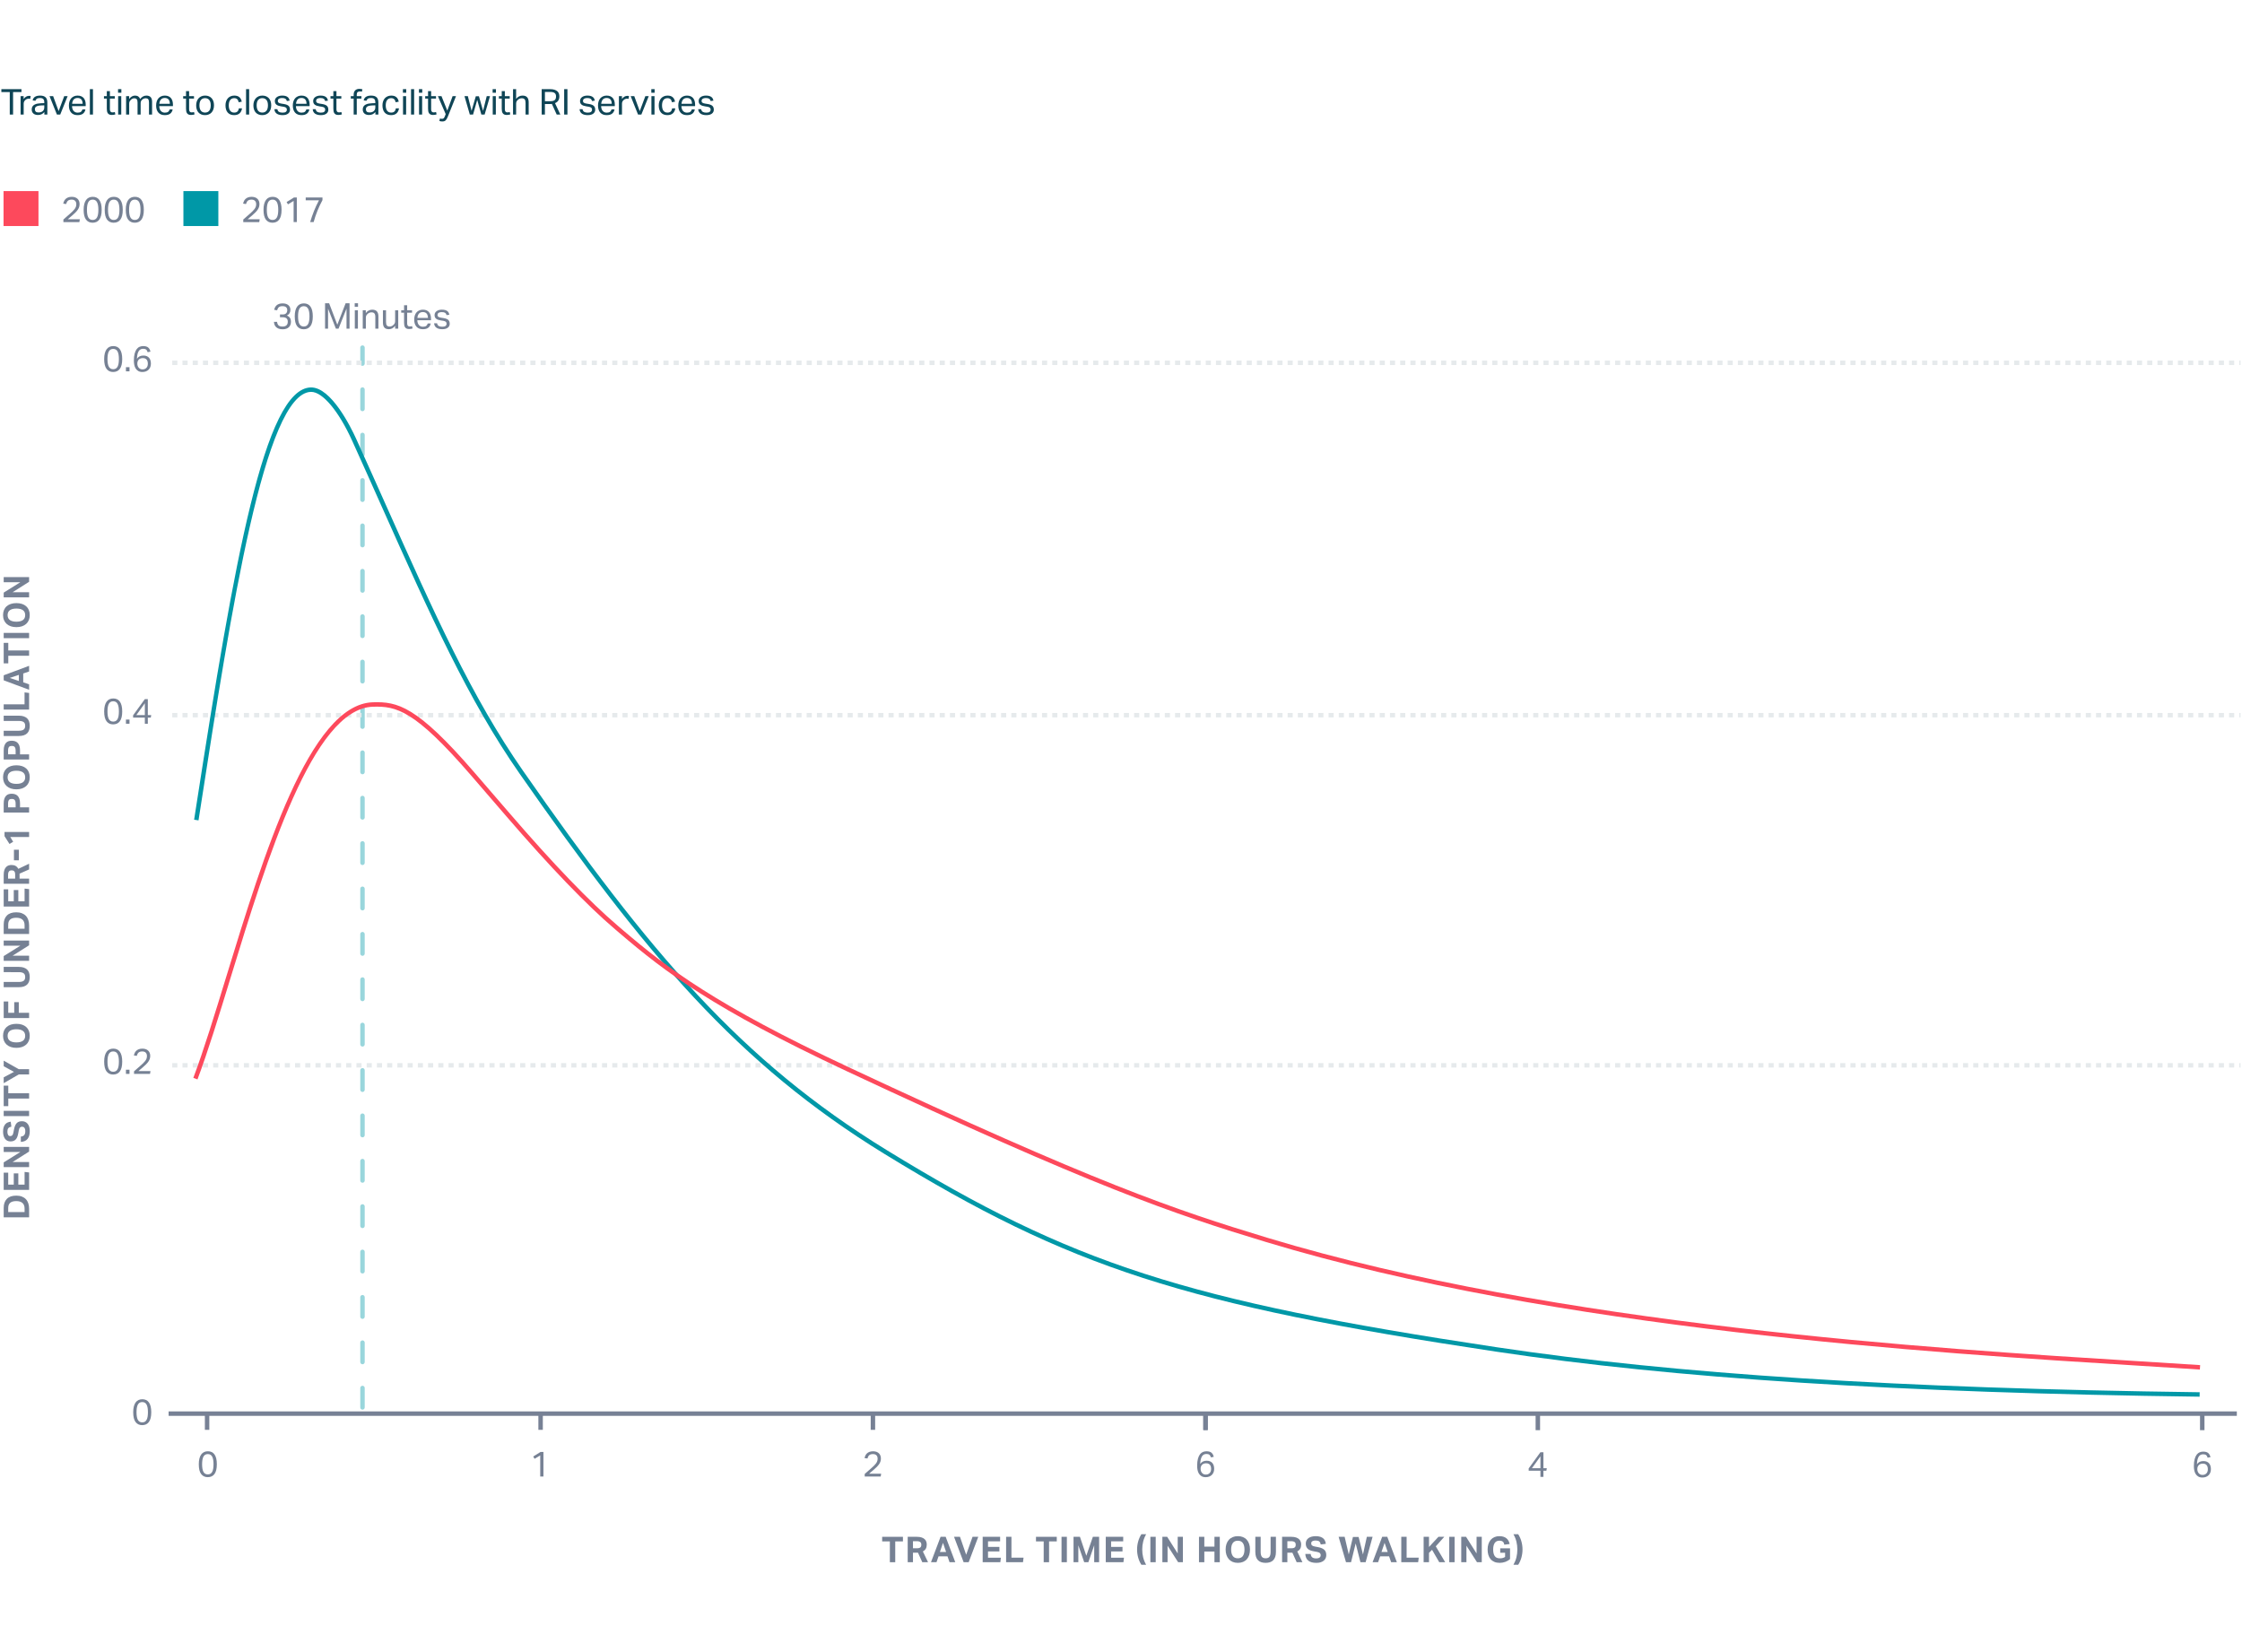<?xml version="1.0" encoding="UTF-8"?><svg id="EXPORT" xmlns="http://www.w3.org/2000/svg" viewBox="0 0 504 371.334"><g><path d="m.831,273.64v-2.12c0-.869.237-1.545.712-2.029.475-.485,1.179-.728,2.112-.728.475,0,.891.067,1.248.203.357.135.659.329.904.584.245.254.429.564.552.929.123.365.184.778.184,1.239v1.922H.831Zm4.696-1.946c0-.307-.044-.568-.132-.786-.088-.217-.215-.393-.38-.528-.166-.135-.361-.233-.588-.298-.227-.064-.481-.095-.764-.095-.277,0-.529.027-.756.083-.227.056-.417.144-.572.267-.155.121-.274.279-.36.473s-.128.43-.128.711v.936h3.68v-.763Z" fill="#768194"/><path d="m.831,267.469v-3.868h1.016v2.685h1.248v-2.526h1.024v2.526h1.408v-2.852l1.016.119v3.916H.831Z" fill="#768194"/><path d="m.831,262.354v-1.065l3.744-2.335H.831v-1.151h5.712v1.057l-3.712,2.343h3.712v1.151H.831Z" fill="#768194"/><path d="m4.679,255.484c.352-.026.608-.139.768-.338.16-.198.24-.491.24-.877,0-.185-.02-.342-.06-.469s-.093-.231-.16-.31c-.066-.08-.145-.137-.236-.171-.091-.035-.19-.052-.296-.052-.149,0-.29.056-.42.167-.131.11-.226.315-.284.611l-.136.738c-.053.291-.123.548-.207.77-.085.223-.196.409-.332.56-.136.15-.303.266-.5.345-.197.08-.432.119-.704.119s-.512-.054-.72-.162-.381-.26-.52-.453-.244-.425-.316-.695c-.072-.27-.108-.566-.108-.89,0-.412.048-.757.144-1.032.096-.275.223-.497.38-.667.157-.169.34-.295.548-.377s.424-.137.648-.163l.144,1.12c-.315.058-.541.171-.68.337-.139.167-.208.42-.208.759,0,.201.017.367.052.496.035.13.08.234.136.315.056.079.121.135.196.166.075.032.152.048.232.048.213,0,.373-.06.48-.179.107-.119.19-.321.248-.607l.152-.778c.123-.614.321-1.065.596-1.351.275-.285.671-.429,1.188-.429.251,0,.481.047.692.14.211.092.395.23.552.412.157.184.28.412.368.688.088.275.132.599.132.969,0,.773-.167,1.365-.5,1.775s-.836.631-1.508.663v-1.199Z" fill="#768194"/><path d="m.831,250.885v-1.184h5.712v1.184H.831Z" fill="#768194"/><path d="m1.863,246.938v1.708H.831v-4.607h1.032v1.708h4.68v1.191H1.863Z" fill="#768194"/><path d="m4.215,241.522l-3.384,1.961v-1.318l2.312-1.223-2.312-1.263v-1.255l3.384,1.914h2.328v1.184h-2.328Z" fill="#768194"/><path d="m6.687,232.832c0,.424-.069.803-.208,1.136-.139.334-.339.617-.6.85-.261.233-.576.412-.944.536-.368.125-.784.188-1.248.188s-.88-.062-1.248-.188c-.368-.124-.683-.304-.944-.54-.261-.235-.461-.519-.6-.854-.139-.333-.208-.709-.208-1.128,0-.423.069-.802.208-1.136.139-.333.339-.615.6-.846s.576-.406.944-.528c.368-.121.784-.183,1.248-.183s.88.06,1.248.179c.368.119.683.294.944.524s.461.512.6.846.208.715.208,1.144Zm-1.024.008c0-.497-.171-.868-.512-1.111-.341-.244-.829-.365-1.464-.365-.629,0-1.116.121-1.46.365-.344.243-.516.614-.516,1.111,0,.498.172.869.516,1.112.344.243.831.365,1.46.365.635,0,1.123-.122,1.464-.365s.512-.614.512-1.112Z" fill="#768194"/><path d="m.831,228.846v-3.726h1.024v2.542h1.344v-2.391h1.024v2.391h2.32v1.184H.831Z" fill="#768194"/><path d="m.831,221.911v-1.183h3.4c.485,0,.845-.085,1.08-.255.235-.169.352-.452.352-.85s-.117-.679-.352-.846-.595-.25-1.08-.25H.831v-1.184h3.4c.432,0,.803.053,1.112.159.31.105.564.257.764.452.2.196.347.435.44.719s.14.603.14.957c0,.36-.048.682-.144.965-.096.284-.244.523-.444.719-.2.196-.458.345-.772.445-.315.101-.688.15-1.12.15H.831Z" fill="#768194"/><path d="m.831,215.979v-1.065l3.744-2.335H.831v-1.151h5.712v1.057l-3.712,2.343h3.712v1.151H.831Z" fill="#768194"/><path d="m.831,209.951v-2.12c0-.869.237-1.545.712-2.029.475-.485,1.179-.728,2.112-.728.475,0,.891.067,1.248.203.357.135.659.329.904.584.245.254.429.564.552.929.123.365.184.778.184,1.239v1.922H.831Zm4.696-1.946c0-.307-.044-.568-.132-.786-.088-.217-.215-.393-.38-.528-.166-.135-.361-.233-.588-.298-.227-.064-.481-.095-.764-.095-.277,0-.529.027-.756.083-.227.056-.417.144-.572.267-.155.121-.274.279-.36.473s-.128.43-.128.711v.936h3.68v-.763Z" fill="#768194"/><path d="m.831,203.78v-3.868h1.016v2.685h1.248v-2.526h1.024v2.526h1.408v-2.852l1.016.119v3.916H.831Z" fill="#768194"/><path d="m.831,198.664v-2.01c0-.444.052-.81.156-1.1.104-.288.24-.515.408-.679s.354-.278.56-.342c.205-.064.407-.096.604-.096.368,0,.677.066.928.199.251.132.461.354.632.667l2.424-1.152v1.279l-2.144.953v1.111h2.144v1.168H.831Zm2.576-2.089c0-.185-.019-.339-.06-.461-.04-.121-.096-.218-.168-.29-.072-.071-.159-.12-.26-.146-.101-.026-.213-.04-.336-.04-.101,0-.199.017-.292.048-.093.032-.176.086-.248.163s-.128.183-.168.317-.06.306-.06.513v.817h1.592v-.921Z" fill="#768194"/><path d="m3.135,193.383v-2.375h1.104v2.375h-1.104Z" fill="#768194"/><path d="m2.311,188.149l.648,1.072-.824.492-1.12-1.755v-.945h5.528v1.136H2.311Z" fill="#768194"/><path d="m.831,182.645v-2.025c0-.434.049-.793.148-1.076s.23-.508.392-.675.352-.283.568-.35.441-.1.676-.1c.251,0,.491.033.72.1.23.066.431.183.604.35s.31.389.412.667c.101.278.152.629.152,1.053v.889h2.04v1.168H.831Zm2.68-2.018c0-.206-.021-.377-.064-.512-.043-.136-.101-.242-.176-.322-.075-.079-.167-.134-.276-.162-.109-.029-.228-.044-.356-.044-.133,0-.251.016-.352.048-.102.031-.186.087-.256.166-.069.08-.123.188-.16.322-.038.135-.056.306-.056.512v.842h1.696v-.85Z" fill="#768194"/><path d="m6.687,174.718c0,.424-.069.803-.208,1.136-.139.334-.339.617-.6.85-.261.233-.576.412-.944.536-.368.125-.784.188-1.248.188s-.88-.062-1.248-.188c-.368-.124-.683-.304-.944-.54-.261-.235-.461-.519-.6-.854-.139-.333-.208-.709-.208-1.128,0-.423.069-.802.208-1.136.139-.333.339-.615.6-.846s.576-.406.944-.528c.368-.121.784-.183,1.248-.183s.88.06,1.248.179c.368.119.683.294.944.524s.461.512.6.846.208.715.208,1.144Zm-1.024.008c0-.497-.171-.868-.512-1.111-.341-.244-.829-.365-1.464-.365-.629,0-1.116.121-1.46.365-.344.243-.516.614-.516,1.111,0,.498.172.869.516,1.112.344.243.831.365,1.46.365.635,0,1.123-.122,1.464-.365s.512-.614.512-1.112Z" fill="#768194"/><path d="m.831,170.732v-2.025c0-.435.049-.793.148-1.076s.23-.509.392-.676.352-.283.568-.35c.216-.065.441-.099.676-.099.251,0,.491.033.72.099.23.066.431.183.604.35s.31.39.412.667c.101.278.152.629.152,1.053v.89h2.04v1.168H.831Zm2.68-2.018c0-.207-.021-.378-.064-.513-.043-.135-.101-.242-.176-.321-.075-.08-.167-.134-.276-.163s-.228-.044-.356-.044c-.133,0-.251.017-.352.048-.102.032-.186.088-.256.167-.069.079-.123.186-.16.321-.038.136-.056.306-.056.513v.842h1.696v-.85Z" fill="#768194"/><path d="m.831,165.442v-1.184h3.4c.485,0,.845-.085,1.08-.254.235-.17.352-.453.352-.85,0-.398-.117-.68-.352-.847-.235-.166-.595-.25-1.08-.25H.831v-1.184h3.4c.432,0,.803.054,1.112.159.31.106.564.257.764.453.2.195.347.435.44.719s.14.603.14.957c0,.36-.048.682-.144.965s-.244.522-.444.719c-.2.196-.458.344-.772.444-.315.101-.688.151-1.12.151H.831Z" fill="#768194"/><path d="m.831,159.509v-1.184h4.688v-2.685l1.024.127v3.741H.831Z" fill="#768194"/><path d="m.831,152.924v-1.128l5.712-2.128v1.27l-1.32.453v1.985l1.32.452v1.224l-5.712-2.129Zm3.408-1.223l-2.048.69,2.048.684v-1.374Z" fill="#768194"/><path d="m1.863,147.405v1.708H.831v-4.607h1.032v1.708h4.68v1.191H1.863Z" fill="#768194"/><path d="m.831,143.45v-1.184h5.712v1.184H.831Z" fill="#768194"/><path d="m6.687,138.263c0,.424-.069.802-.208,1.136-.139.333-.339.616-.6.85s-.576.412-.944.536c-.368.124-.784.186-1.248.186s-.88-.062-1.248-.186-.683-.305-.944-.54-.461-.52-.6-.854c-.139-.334-.208-.71-.208-1.128,0-.424.069-.803.208-1.136.139-.334.339-.616.6-.846.261-.231.576-.407.944-.528.368-.122.784-.183,1.248-.183s.88.06,1.248.179c.368.119.683.294.944.523.261.231.461.513.6.847.139.333.208.715.208,1.144Zm-1.024.008c0-.498-.171-.868-.512-1.112-.341-.243-.829-.365-1.464-.365-.629,0-1.116.122-1.46.365-.344.244-.516.614-.516,1.112s.172.868.516,1.111c.344.244.831.366,1.46.366.635,0,1.123-.122,1.464-.366.341-.243.512-.613.512-1.111Z" fill="#768194"/><path d="m.831,134.276v-1.065l3.744-2.335H.831v-1.151h5.712v1.057l-3.712,2.343h3.712v1.151H.831Z" fill="#768194"/></g><g><path d="m200.04,346.485h-1.731v-1.032h4.671v1.032h-1.731v4.68h-1.208v-4.68Z" fill="#768194"/><path d="m204.05,345.452h2.038c.451,0,.823.052,1.115.156.292.103.522.239.689.407s.282.355.346.56.097.406.097.604c0,.368-.067.678-.201.929-.134.25-.36.461-.676.632l1.167,2.424h-1.296l-.967-2.144h-1.127v2.144h-1.184v-5.712Zm2.118,2.576c.188,0,.343-.021.467-.06s.222-.096.294-.168c.073-.071.122-.158.149-.26s.041-.213.041-.336c0-.102-.016-.198-.048-.292s-.087-.176-.165-.248c-.078-.072-.185-.128-.322-.168s-.31-.06-.519-.06h-.83v1.592h.935Z" fill="#768194"/><path d="m211.444,345.452h1.144l2.158,5.712h-1.289l-.459-1.32h-2.013l-.459,1.32h-1.24l2.158-5.712Zm1.24,3.408l-.701-2.048-.692,2.048h1.393Z" fill="#768194"/><path d="m214.464,345.452h1.337l1.393,4.04,1.434-4.04h1.289l-2.158,5.712h-1.136l-2.158-5.712Z" fill="#768194"/><path d="m220.906,345.452h3.922v1.016h-2.722v1.248h2.561v1.024h-2.561v1.408h2.891l-.121,1.016h-3.97v-5.712Z" fill="#768194"/><path d="m226.173,345.452h1.2v4.688h2.722l-.129,1.024h-3.793v-5.712Z" fill="#768194"/><path d="m234.62,346.485h-1.731v-1.032h4.671v1.032h-1.731v4.68h-1.208v-4.68Z" fill="#768194"/><path d="m238.631,345.452h1.2v5.712h-1.2v-5.712Z" fill="#768194"/><path d="m241.328,345.452h1.441l1.434,4.264,1.474-4.264h1.401v5.712h-1.103v-3.808l-1.312,3.808h-.934l-1.321-3.8v3.8h-1.079v-5.712Z" fill="#768194"/><path d="m248.576,345.452h3.922v1.016h-2.722v1.248h2.561v1.024h-2.561v1.408h2.891l-.121,1.016h-3.97v-5.712Z" fill="#768194"/><path d="m256.581,351.74c-.15-.23-.285-.478-.406-.748-.12-.27-.223-.551-.306-.844-.084-.294-.146-.595-.19-.904s-.065-.621-.065-.936c0-.315.021-.626.065-.935s.105-.61.19-.904c.083-.293.185-.574.306-.844.121-.27.256-.519.406-.748h1.071c-.311.55-.535,1.105-.672,1.668-.138.562-.206,1.15-.206,1.764,0,.614.068,1.202.206,1.765.137.562.36,1.118.672,1.668h-1.071Z" fill="#768194"/><path d="m258.602,345.452h1.2v5.712h-1.2v-5.712Z" fill="#768194"/><path d="m261.3,345.452h1.079l2.367,3.744v-3.744h1.168v5.712h-1.071l-2.375-3.712v3.712h-1.168v-5.712Z" fill="#768194"/><path d="m269.53,345.452h1.2v2.208h2.278v-2.208h1.2v5.712h-1.2v-2.4h-2.278v2.4h-1.2v-5.712Z" fill="#768194"/><path d="m278.267,351.308c-.43,0-.814-.069-1.151-.208-.338-.138-.625-.338-.861-.6-.236-.261-.418-.576-.544-.944-.126-.367-.19-.783-.19-1.248,0-.464.064-.88.19-1.247.126-.368.309-.684.548-.944.238-.262.527-.461.865-.601.339-.139.72-.208,1.144-.208.43,0,.814.069,1.152.208.338.14.624.339.857.601.233.261.412.576.535.944.124.367.185.783.185,1.247,0,.465-.06.881-.182,1.248-.12.368-.298.684-.531.944-.233.262-.519.462-.857.6-.338.139-.725.208-1.16.208Zm-.008-1.023c.505,0,.881-.171,1.128-.512.246-.342.37-.83.37-1.465,0-.629-.124-1.115-.37-1.46-.247-.344-.623-.516-1.128-.516s-.881.172-1.127.516c-.247.345-.371.831-.371,1.46,0,.635.124,1.123.371,1.465.246.341.622.512,1.127.512Z" fill="#768194"/><path d="m282.198,345.452h1.199v3.4c0,.485.086.845.258,1.079.172.235.459.352.862.352.402,0,.689-.117.857-.352.169-.234.254-.594.254-1.079v-3.4h1.199v3.4c0,.432-.054.803-.161,1.111-.107.31-.26.565-.459.765-.198.199-.441.347-.729.44-.287.094-.61.14-.971.14-.365,0-.691-.048-.979-.144s-.53-.244-.729-.444c-.198-.199-.349-.457-.451-.771-.102-.315-.152-.689-.152-1.12v-3.376Z" fill="#768194"/><path d="m288.214,345.452h2.037c.451,0,.823.052,1.115.156.293.103.522.239.69.407.166.168.281.355.346.56s.097.406.097.604c0,.368-.067.678-.201.929-.135.25-.359.461-.677.632l1.168,2.424h-1.297l-.966-2.144h-1.128v2.144h-1.184v-5.712Zm2.118,2.576c.188,0,.344-.021.467-.06.124-.04.222-.096.294-.168.072-.071.122-.158.149-.26.026-.102.04-.213.04-.336,0-.102-.017-.198-.049-.292s-.087-.176-.165-.248c-.077-.072-.185-.128-.321-.168-.138-.04-.31-.06-.519-.06h-.83v1.592h.935Z" fill="#768194"/><path d="m294.648,349.3c.027.352.141.608.343.769.201.16.497.239.89.239.188,0,.346-.019.475-.06s.234-.093.315-.16c.08-.066.138-.145.173-.235.035-.091.053-.19.053-.297,0-.148-.057-.289-.169-.42-.113-.13-.319-.225-.62-.283l-.749-.137c-.296-.053-.556-.122-.781-.208-.226-.085-.415-.195-.567-.332-.153-.136-.271-.303-.351-.5-.081-.197-.121-.432-.121-.704,0-.272.055-.512.165-.72s.263-.381.459-.519.431-.244.705-.316c.273-.072.574-.108.901-.108.419,0,.769.049,1.047.144.279.096.505.223.677.38s.3.34.383.548.138.424.165.648l-1.136.144c-.059-.315-.173-.541-.342-.68-.17-.139-.426-.208-.769-.208-.204,0-.372.018-.503.052-.132.035-.238.08-.318.136-.08.057-.137.122-.169.196-.032.075-.049.152-.049.232,0,.213.06.373.182.479s.326.19.616.248l.789.152c.623.122,1.079.321,1.369.596s.435.671.435,1.188c0,.25-.047.481-.141.691-.094.211-.233.395-.419.552-.185.158-.418.28-.696.368-.279.088-.607.132-.982.132-.784,0-1.385-.166-1.801-.5-.416-.333-.64-.836-.672-1.508h1.216Z" fill="#768194"/><path d="m300.921,345.452h1.353l.926,3.968.942-3.936h1.272l.982,3.936.87-3.968h1.288l-1.562,5.712h-1.167l-1.071-4.224-1.039,4.224h-1.136l-1.659-5.712Z" fill="#768194"/><path d="m310.715,345.452h1.144l2.158,5.712h-1.289l-.459-1.32h-2.014l-.459,1.32h-1.24l2.159-5.712Zm1.239,3.408l-.7-2.048-.692,2.048h1.393Z" fill="#768194"/><path d="m315.007,345.452h1.2v4.688h2.722l-.129,1.024h-3.793v-5.712Z" fill="#768194"/><path d="m320.032,345.452h1.208v2.288l2.118-2.288h1.312l-1.908,2.144,2.117,3.568h-1.337l-1.618-2.792-.685.696v2.096h-1.208v-5.712Z" fill="#768194"/><path d="m325.79,345.452h1.2v5.712h-1.2v-5.712Z" fill="#768194"/><path d="m328.487,345.452h1.079l2.367,3.744v-3.744h1.168v5.712h-1.071l-2.375-3.712v3.712h-1.168v-5.712Z" fill="#768194"/><path d="m337.249,348.036h2.207v2.416c-.296.272-.647.482-1.056.632s-.829.224-1.264.224c-.457,0-.856-.071-1.196-.216-.341-.144-.624-.347-.85-.607-.226-.262-.395-.577-.508-.948-.112-.371-.169-.78-.169-1.228,0-.464.061-.88.185-1.247.123-.368.299-.684.527-.944.229-.262.506-.461.834-.601.327-.139.692-.208,1.095-.208.371,0,.689.046.954.137.267.091.491.216.677.376s.333.347.443.56c.109.214.189.443.237.689l-1.192.151c-.032-.144-.071-.271-.116-.38-.046-.109-.111-.202-.197-.279-.086-.078-.193-.137-.322-.177s-.29-.06-.483-.06c-.467,0-.816.173-1.047.519s-.346.835-.346,1.464c0,.635.116,1.124.35,1.469.233.344.613.516,1.14.516.252,0,.472-.025.656-.076.185-.051.364-.129.536-.235v-.952h-1.096v-.992Z" fill="#768194"/><path d="m340.22,351.74c.311-.55.536-1.105.673-1.668s.205-1.15.205-1.765c0-.613-.068-1.201-.205-1.764s-.361-1.118-.673-1.668h1.071c.15.23.286.478.406.748.121.27.224.551.307.844.083.294.146.595.19.904s.065.621.065.935c0,.315-.021.627-.065.936s-.106.61-.19.904c-.083.293-.185.574-.307.844-.12.27-.256.519-.406.748h-1.071Z" fill="#768194"/></g><g><path d="m62.283,72.346c.043.357.154.623.336.796.181.174.485.261.912.261.378,0,.666-.093.864-.276s.296-.452.296-.804c0-.363-.1-.621-.3-.776-.2-.154-.474-.231-.82-.231h-.632v-.633h.656c.304,0,.542-.082.716-.248.173-.165.26-.407.26-.728,0-.288-.089-.508-.268-.66-.179-.152-.444-.228-.796-.228-.363,0-.633.074-.812.224s-.313.384-.404.704l-.656-.104c.037-.186.098-.366.184-.54.085-.173.201-.327.348-.464.146-.136.332-.244.556-.323.224-.08.493-.12.808-.12.298,0,.557.037.776.111.219.075.4.178.544.309s.252.282.324.456c.072.173.108.358.108.556,0,.315-.064.576-.192.784-.128.208-.328.381-.6.519.32.128.553.307.7.536s.22.504.22.824c0,.251-.038.481-.112.692-.075.21-.189.393-.344.548-.155.154-.35.274-.584.359-.235.086-.509.128-.824.128-.378,0-.692-.052-.94-.155-.248-.104-.447-.236-.596-.397-.149-.16-.255-.339-.316-.536-.061-.197-.097-.392-.108-.584h.696Z" fill="#768194"/><path d="m68.275,74.018c-.635,0-1.129-.232-1.484-.699-.355-.467-.532-1.201-.532-2.204,0-.502.048-.936.144-1.305.096-.367.233-.672.412-.911.179-.24.393-.418.644-.532.251-.115.533-.172.848-.172.315,0,.596.057.844.172.248.114.459.292.632.532.173.239.305.544.396.911.091.368.136.803.136,1.305,0,.501-.045.935-.136,1.3s-.224.667-.4.904c-.176.237-.391.413-.644.527-.253.115-.54.172-.86.172Zm.016-.624c.24,0,.441-.052.604-.155.163-.104.293-.254.392-.448s.171-.434.216-.716c.045-.283.068-.603.068-.96s-.022-.678-.068-.96c-.045-.283-.118-.522-.216-.721-.099-.197-.229-.348-.392-.451-.163-.104-.364-.156-.604-.156-.24,0-.443.052-.608.156-.165.103-.297.254-.396.451-.099.198-.17.438-.216.721-.045.282-.068.603-.068.96s.022.677.068.96c.045.282.117.521.216.716s.231.344.396.448c.166.103.368.155.608.155Z" fill="#768194"/><path d="m73.074,68.162h.912l1.84,4.832,1.872-4.832h.88v5.712h-.68v-4.504l-1.792,4.504h-.6l-1.76-4.488v4.488h-.672v-5.712Z" fill="#768194"/><path d="m79.738,68.162h.744v.808h-.744v-.808Zm.023,1.576h.696v4.136h-.696v-4.136Z" fill="#768194"/><path d="m81.546,69.739h.688v.632c.203-.273.427-.467.673-.584.245-.117.504-.176.775-.176.47,0,.817.128,1.044.384s.34.632.34,1.128v2.752h-.695v-2.616c0-.384-.069-.654-.208-.811s-.352-.236-.641-.236c-.154,0-.308.026-.46.08-.151.054-.289.139-.412.256-.133.117-.234.241-.304.372s-.103.3-.103.508v2.448h-.696v-4.136Z" fill="#768194"/><path d="m86.081,69.739h.696v2.607c0,.385.062.656.189.816.125.16.329.24.611.24.31,0,.59-.112.84-.336.134-.117.235-.241.305-.372s.103-.301.103-.509v-2.447h.696v4.136h-.689v-.64c-.202.267-.421.461-.655.584-.235.122-.488.184-.761.184-.469,0-.809-.127-1.02-.38s-.316-.633-.316-1.14v-2.744Z" fill="#768194"/><path d="m90.834,70.29h-.641v-.552h.641v-1.128h.695v1.128h1.097v.552h-1.097v2.424c0,.203.046.365.137.488.09.123.229.184.416.184.117,0,.22-.008.308-.023.088-.017.169-.037.244-.065l.12.536c-.107.037-.223.068-.349.092-.125.024-.273.036-.443.036-.235,0-.424-.034-.568-.103-.144-.069-.259-.168-.344-.296-.086-.129-.143-.28-.172-.456-.029-.177-.044-.368-.044-.576v-2.24Z" fill="#768194"/><path d="m96.825,72.714c-.069.4-.247.715-.532.944s-.695.344-1.228.344c-.629,0-1.111-.19-1.447-.572-.336-.381-.504-.913-.504-1.596,0-.357.048-.675.144-.952s.231-.509.404-.696c.173-.186.38-.329.62-.428.239-.099.501-.147.783-.147.32,0,.595.051.824.151.23.102.417.241.565.42.146.179.256.392.328.637.071.245.107.515.107.808v.352h-3.072c0,.208.028.402.085.58.056.179.136.334.239.465.104.13.233.233.389.308.154.074.333.112.535.112.347,0,.601-.065.761-.196s.269-.308.328-.532h.672Zm-.632-1.256c0-.197-.021-.376-.065-.536s-.109-.297-.2-.412c-.091-.114-.208-.204-.352-.268-.144-.065-.317-.096-.52-.096-.368,0-.654.111-.859.336-.206.224-.327.549-.364.976h2.36Z" fill="#768194"/><path d="m98.257,72.666c.048.288.169.489.363.605.195.114.46.172.796.172.352,0,.602-.06.748-.181.147-.12.221-.278.221-.476,0-.08-.01-.156-.028-.229-.019-.071-.055-.136-.108-.191-.053-.057-.128-.105-.224-.148-.096-.042-.222-.077-.376-.103l-.528-.08c-.234-.037-.44-.085-.615-.144-.177-.059-.326-.134-.448-.228-.123-.094-.215-.208-.276-.344-.061-.137-.092-.301-.092-.492,0-.192.041-.362.124-.512s.197-.276.344-.381c.146-.103.32-.184.52-.239.199-.057.417-.084.651-.084.299,0,.548.029.748.088s.364.139.492.24c.128.101.227.221.296.359s.123.285.16.44l-.632.103c-.037-.111-.08-.21-.128-.296-.048-.085-.112-.156-.192-.212s-.177-.099-.292-.128c-.114-.029-.257-.044-.428-.044-.192,0-.352.018-.48.052-.128.035-.231.081-.308.141-.077.059-.132.123-.164.195s-.048.148-.048.229c0,.085.011.161.032.228.021.067.06.126.12.176.059.051.139.095.239.133.102.037.232.069.393.096l.6.096c.485.08.833.219,1.044.416s.316.485.316.864c0,.176-.035.337-.104.484-.069.146-.173.274-.311.384s-.312.194-.52.256-.45.092-.728.092c-.251,0-.484-.024-.7-.072s-.406-.124-.572-.228c-.165-.104-.299-.241-.399-.412-.102-.171-.16-.379-.177-.624h.673Z" fill="#768194"/></g><g><path d="m14.25,49.344c.203-.181.421-.373.656-.576.235-.202.472-.41.712-.624.256-.224.48-.428.672-.611.192-.185.352-.361.48-.532s.224-.344.288-.52c.064-.176.096-.365.096-.567,0-.336-.091-.594-.272-.772s-.435-.268-.76-.268c-.197,0-.365.021-.504.064-.139.043-.256.105-.352.189-.096.083-.175.185-.236.308-.061.123-.116.267-.164.433l-.664-.104c.048-.191.114-.379.2-.56.085-.182.203-.343.352-.484s.336-.256.56-.344.498-.132.824-.132c.282,0,.533.04.752.12.218.079.401.19.548.332.146.141.259.31.336.508s.116.416.116.655c0,.24-.034.465-.1.673-.067.208-.169.413-.308.615-.139.203-.315.411-.528.624-.213.214-.467.445-.76.696-.155.134-.314.268-.476.404-.163.136-.321.273-.476.412h2.704l-.104.64h-3.592v-.576Z" fill="#768194"/><path d="m20.818,50.064c-.635,0-1.129-.232-1.484-.699-.355-.467-.532-1.201-.532-2.204,0-.502.048-.936.144-1.305.096-.367.233-.672.412-.911.179-.24.393-.418.644-.532.251-.115.533-.172.848-.172.315,0,.596.057.844.172.248.114.459.292.632.532.173.239.305.544.396.911.091.368.136.803.136,1.305,0,.501-.045.935-.136,1.3s-.224.667-.4.904c-.176.237-.391.413-.644.527-.253.115-.54.172-.86.172Zm.016-.624c.24,0,.441-.052.604-.155.163-.104.293-.254.392-.448s.171-.434.216-.716c.045-.283.068-.603.068-.96s-.022-.678-.068-.96c-.045-.283-.118-.522-.216-.721-.099-.197-.229-.348-.392-.451-.163-.104-.364-.156-.604-.156-.24,0-.443.052-.608.156-.165.103-.297.254-.396.451-.099.198-.17.438-.216.721-.045.282-.068.603-.068.96s.022.677.068.96c.045.282.117.521.216.716s.231.344.396.448c.166.103.368.155.608.155Z" fill="#768194"/><path d="m25.554,50.064c-.635,0-1.129-.232-1.484-.699-.355-.467-.532-1.201-.532-2.204,0-.502.048-.936.144-1.305.096-.367.233-.672.412-.911.179-.24.393-.418.644-.532.251-.115.533-.172.848-.172.315,0,.596.057.844.172.248.114.459.292.632.532.173.239.305.544.396.911.091.368.136.803.136,1.305,0,.501-.045.935-.136,1.3s-.224.667-.4.904c-.176.237-.391.413-.644.527-.253.115-.54.172-.86.172Zm.016-.624c.24,0,.441-.052.604-.155.163-.104.293-.254.392-.448s.171-.434.216-.716c.045-.283.068-.603.068-.96s-.022-.678-.068-.96c-.045-.283-.118-.522-.216-.721-.099-.197-.229-.348-.392-.451-.163-.104-.364-.156-.604-.156-.24,0-.443.052-.608.156-.165.103-.297.254-.396.451-.099.198-.17.438-.216.721-.045.282-.068.603-.068.96s.022.677.068.96c.045.282.117.521.216.716s.231.344.396.448c.166.103.368.155.608.155Z" fill="#768194"/><path d="m30.289,50.064c-.635,0-1.129-.232-1.483-.699-.355-.467-.532-1.201-.532-2.204,0-.502.048-.936.144-1.305.097-.367.234-.672.412-.911.179-.24.394-.418.644-.532.251-.115.533-.172.848-.172s.597.057.844.172c.248.114.459.292.633.532.173.239.305.544.396.911.091.368.136.803.136,1.305,0,.501-.045.935-.136,1.3s-.224.667-.399.904c-.177.237-.392.413-.644.527-.253.115-.54.172-.86.172Zm.017-.624c.24,0,.441-.052.604-.155.163-.104.294-.254.393-.448s.17-.434.216-.716c.045-.283.068-.603.068-.96s-.023-.678-.068-.96c-.046-.283-.117-.522-.216-.721-.099-.197-.23-.348-.393-.451-.162-.104-.363-.156-.604-.156s-.443.052-.608.156c-.165.103-.297.254-.396.451-.099.198-.171.438-.216.721-.046.282-.068.603-.068.96s.022.677.068.96c.045.282.117.521.216.716s.231.344.396.448c.165.103.368.155.608.155Z" fill="#768194"/></g><rect x="37.903" y="317.265" width="464.935" height="1" fill="#778195"/><rect x="46.055" y="317.765" width="1" height="3.644" fill="#778195"/><g isolation="isolate"><g isolation="isolate"><path d="m46.704,332.047c-.635,0-1.129-.232-1.484-.699-.355-.467-.532-1.201-.532-2.204,0-.502.048-.936.144-1.305.096-.367.233-.672.412-.911.179-.24.393-.418.644-.532.251-.115.533-.172.848-.172.315,0,.596.057.844.172.248.114.459.292.632.532.173.239.305.544.396.911.091.368.136.803.136,1.305,0,.501-.045.935-.136,1.3s-.224.667-.4.904c-.176.237-.391.413-.644.527-.253.115-.54.172-.86.172Zm.016-.624c.24,0,.441-.052.604-.155.163-.104.293-.254.392-.448s.171-.434.216-.716c.045-.283.068-.603.068-.96s-.022-.678-.068-.96c-.045-.283-.118-.522-.216-.721-.099-.197-.229-.348-.392-.451-.163-.104-.364-.156-.604-.156-.24,0-.443.052-.608.156-.165.103-.297.254-.396.451-.099.198-.17.438-.216.721-.045.282-.068.603-.068.96s.022.677.068.96c.045.282.117.521.216.716s.231.344.396.448c.166.103.368.155.608.155Z" fill="#768194"/></g></g><rect x="121.028" y="317.765" width="1" height="3.644" fill="#778195"/><g isolation="isolate"><g isolation="isolate"><path d="m121.441,327.152l-1.272.768-.304-.519,1.648-1.024h.648v5.528h-.72v-4.752Z" fill="#768194"/></g></g><rect x="195.732" y="317.765" width="1" height="3.644" fill="#778195"/><g isolation="isolate"><g isolation="isolate"><path d="m194.384,331.327c.203-.181.421-.373.656-.576.235-.202.472-.41.712-.624.256-.224.48-.428.672-.611.192-.185.352-.361.48-.532s.224-.344.288-.52c.064-.176.096-.365.096-.567,0-.336-.091-.594-.272-.772s-.435-.268-.76-.268c-.197,0-.365.021-.504.064-.139.043-.256.105-.352.189-.096.083-.175.185-.236.308-.061.123-.116.267-.164.433l-.664-.104c.048-.191.114-.379.2-.56.085-.182.203-.343.352-.484s.336-.256.56-.344.498-.132.824-.132c.282,0,.533.04.752.12.218.079.401.19.548.332.146.141.259.31.336.508s.116.416.116.655c0,.24-.034.465-.1.673-.067.208-.169.413-.308.615-.139.203-.315.411-.528.624-.213.214-.467.445-.76.696-.155.134-.314.268-.476.404-.163.136-.321.273-.476.412h2.704l-.104.64h-3.592v-.576Z" fill="#768194"/></g></g><rect x="270.5" y="317.765" width="1" height="3.644" fill="#778195"/><g isolation="isolate"><g isolation="isolate"><path d="m272.209,327.592c-.043-.129-.09-.24-.141-.337-.051-.096-.114-.176-.191-.239-.078-.065-.17-.111-.276-.141s-.24-.044-.4-.044c-.202,0-.385.039-.548.116-.162.077-.304.204-.424.38s-.216.407-.288.692-.116.639-.132,1.06c.171-.256.376-.441.616-.556s.519-.172.84-.172c.299,0,.553.047.764.14.211.094.384.222.52.384.136.163.235.355.3.576.064.222.096.46.096.716,0,.283-.044.539-.132.769s-.215.427-.38.592-.365.293-.6.384c-.235.091-.496.136-.784.136-.39,0-.708-.075-.956-.228s-.444-.35-.588-.592c-.144-.243-.244-.515-.301-.816-.056-.301-.084-.604-.084-.908,0-.644.059-1.179.177-1.6.117-.421.272-.756.464-1.004.191-.248.413-.423.664-.524.25-.101.512-.151.784-.151.506,0,.885.107,1.136.323.25.217.419.527.504.933l-.64.112Zm-1.16,3.871c.368,0,.661-.111.88-.336.219-.224.328-.535.328-.935,0-.176-.021-.342-.06-.496s-.103-.289-.191-.404c-.088-.114-.204-.204-.349-.268-.144-.065-.319-.096-.527-.096-.16,0-.317.023-.473.071-.154.048-.289.126-.403.232-.115.106-.206.242-.273.408-.066.165-.095.365-.084.6.005.16.035.314.088.46.054.146.128.276.225.388.096.112.213.203.352.273s.302.103.488.103Z" fill="#768194"/></g></g><rect x="270.5" y="317.839" width="1" height="3.644" fill="#778195"/><rect x="345.205" y="317.839" width="1" height="3.644" fill="#778195"/><g isolation="isolate"><g isolation="isolate"><path d="m343.648,330.082l2.632-3.632h.681v3.584h.76l-.096.568h-.664v1.376h-.672v-1.376h-2.641v-.52Zm2.641-.048v-2.664l-1.912,2.664h1.912Z" fill="#768194"/></g></g><rect x="494.564" y="317.839" width="1" height="3.644" fill="#778195"/><g isolation="isolate"><g isolation="isolate"><path d="m496.272,327.667c-.043-.129-.09-.24-.141-.337-.051-.096-.114-.176-.191-.239-.078-.065-.17-.111-.276-.141s-.24-.044-.4-.044c-.202,0-.385.039-.548.116-.162.077-.304.204-.424.38s-.216.407-.288.692-.116.639-.132,1.06c.171-.256.376-.441.616-.556s.519-.172.84-.172c.299,0,.553.047.764.14.211.094.384.222.52.384.136.163.235.355.3.576.064.222.096.46.096.716,0,.283-.044.539-.132.769s-.215.427-.38.592-.365.293-.6.384c-.235.091-.496.136-.784.136-.39,0-.708-.075-.956-.228s-.444-.35-.588-.592c-.144-.243-.244-.515-.301-.816-.056-.301-.084-.604-.084-.908,0-.644.059-1.179.177-1.6.117-.421.272-.756.464-1.004.191-.248.413-.423.664-.524.25-.101.512-.151.784-.151.506,0,.885.107,1.136.323.25.217.419.527.504.933l-.64.112Zm-1.16,3.871c.368,0,.661-.111.88-.336.219-.224.328-.535.328-.935,0-.176-.021-.342-.06-.496s-.103-.289-.191-.404c-.088-.114-.204-.204-.349-.268-.144-.065-.319-.096-.527-.096-.16,0-.317.023-.473.071-.154.048-.289.126-.403.232-.115.106-.206.242-.273.408-.066.165-.095.365-.084.6.005.16.035.314.088.46.054.146.128.276.225.388.096.112.213.203.352.273s.302.103.488.103Z" fill="#768194"/></g></g><path d="m81.487,316.871c-.276,0-.5-.224-.5-.5v-4.372c0-.276.224-.5.5-.5s.5.224.5.5v4.372c0,.276-.224.5-.5.5Zm0-10.201c-.276,0-.5-.224-.5-.5v-4.372c0-.276.224-.5.5-.5s.5.224.5.5v4.372c0,.276-.224.5-.5.5Zm0-10.202c-.276,0-.5-.224-.5-.5v-4.372c0-.276.224-.5.5-.5s.5.224.5.5v4.372c0,.276-.224.5-.5.5Zm0-10.201c-.276,0-.5-.224-.5-.5v-4.372c0-.276.224-.5.5-.5s.5.224.5.5v4.372c0,.276-.224.5-.5.5Zm0-10.202c-.276,0-.5-.224-.5-.5v-4.372c0-.276.224-.5.5-.5s.5.224.5.5v4.372c0,.276-.224.5-.5.5Zm0-10.201c-.276,0-.5-.224-.5-.5v-4.372c0-.276.224-.5.5-.5s.5.224.5.5v4.372c0,.276-.224.5-.5.5Zm0-10.202c-.276,0-.5-.224-.5-.5v-4.372c0-.276.224-.5.5-.5s.5.224.5.5v4.372c0,.276-.224.5-.5.5Zm0-10.201c-.276,0-.5-.224-.5-.5v-4.372c0-.276.224-.5.5-.5s.5.224.5.5v4.372c0,.276-.224.5-.5.5Zm0-10.201c-.276,0-.5-.224-.5-.5v-4.372c0-.276.224-.5.5-.5s.5.224.5.5v4.372c0,.276-.224.5-.5.5Zm0-10.202c-.276,0-.5-.224-.5-.5v-4.372c0-.276.224-.5.5-.5s.5.224.5.5v4.372c0,.276-.224.5-.5.5Zm0-10.201c-.276,0-.5-.224-.5-.5v-4.372c0-.276.224-.5.5-.5s.5.224.5.5v4.372c0,.276-.224.5-.5.5Zm0-10.202c-.276,0-.5-.224-.5-.5v-4.372c0-.276.224-.5.5-.5s.5.224.5.5v4.372c0,.276-.224.5-.5.5Zm0-10.201c-.276,0-.5-.224-.5-.5v-4.372c0-.276.224-.5.5-.5s.5.224.5.5v4.372c0,.276-.224.5-.5.5Zm0-10.201c-.276,0-.5-.224-.5-.5v-4.373c0-.276.224-.5.5-.5s.5.224.5.5v4.373c0,.276-.224.5-.5.5Zm0-10.202c-.276,0-.5-.224-.5-.5v-4.372c0-.276.224-.5.5-.5s.5.224.5.5v4.372c0,.276-.224.5-.5.5Zm0-10.201c-.276,0-.5-.224-.5-.5v-4.372c0-.276.224-.5.5-.5s.5.224.5.5v4.372c0,.276-.224.5-.5.5Zm0-10.202c-.276,0-.5-.224-.5-.5v-4.372c0-.276.224-.5.5-.5s.5.224.5.5v4.372c0,.276-.224.5-.5.5Zm0-10.201c-.276,0-.5-.224-.5-.5v-4.372c0-.276.224-.5.5-.5s.5.224.5.5v4.372c0,.276-.224.5-.5.5Zm0-10.202c-.276,0-.5-.224-.5-.5v-4.372c0-.276.224-.5.5-.5s.5.224.5.5v4.372c0,.276-.224.5-.5.5Zm0-10.201c-.276,0-.5-.224-.5-.5v-4.372c0-.276.224-.5.5-.5s.5.224.5.5v4.372c0,.276-.224.5-.5.5Zm0-10.201c-.276,0-.5-.224-.5-.5v-4.372c0-.276.224-.5.5-.5s.5.224.5.5v4.372c0,.276-.224.5-.5.5Zm0-10.202c-.276,0-.5-.224-.5-.5v-4.372c0-.276.224-.5.5-.5s.5.224.5.5v4.372c0,.276-.224.5-.5.5Zm0-10.201c-.276,0-.5-.224-.5-.5v-4.372c0-.276.224-.5.5-.5s.5.224.5.5v4.372c0,.276-.224.5-.5.5Zm0-10.202c-.276,0-.5-.224-.5-.5v-3.598c0-.276.224-.5.5-.5s.5.224.5.5v3.598c0,.276-.224.5-.5.5Z" fill="#99d6dc"/><path d="m503.675,239.972h-.279v-1h.279v1Zm-1.429,0h-1.15v-1h1.15v1Zm-2.301,0h-1.149v-1h1.149v1Zm-2.3,0h-1.149v-1h1.149v1Zm-2.3,0h-1.15v-1h1.15v1Zm-2.3,0h-1.15v-1h1.15v1Zm-2.3,0h-1.15v-1h1.15v1Zm-2.301,0h-1.149v-1h1.149v1Zm-2.3,0h-1.149v-1h1.149v1Zm-2.3,0h-1.15v-1h1.15v1Zm-2.3,0h-1.15v-1h1.15v1Zm-2.3,0h-1.15v-1h1.15v1Zm-2.3,0h-1.15v-1h1.15v1Zm-2.301,0h-1.149v-1h1.149v1Zm-2.3,0h-1.149v-1h1.149v1Zm-2.3,0h-1.15v-1h1.15v1Zm-2.3,0h-1.15v-1h1.15v1Zm-2.3,0h-1.15v-1h1.15v1Zm-2.301,0h-1.149v-1h1.149v1Zm-2.3,0h-1.149v-1h1.149v1Zm-2.3,0h-1.15v-1h1.15v1Zm-2.3,0h-1.15v-1h1.15v1Zm-2.3,0h-1.15v-1h1.15v1Zm-2.301,0h-1.149v-1h1.149v1Zm-2.3,0h-1.149v-1h1.149v1Zm-2.3,0h-1.149v-1h1.149v1Zm-2.3,0h-1.15v-1h1.15v1Zm-2.3,0h-1.15v-1h1.15v1Zm-2.3,0h-1.15v-1h1.15v1Zm-2.301,0h-1.149v-1h1.149v1Zm-2.3,0h-1.149v-1h1.149v1Zm-2.3,0h-1.15v-1h1.15v1Zm-2.3,0h-1.15v-1h1.15v1Zm-2.3,0h-1.15v-1h1.15v1Zm-2.301,0h-1.149v-1h1.149v1Zm-2.3,0h-1.149v-1h1.149v1Zm-2.3,0h-1.15v-1h1.15v1Zm-2.3,0h-1.15v-1h1.15v1Zm-2.3,0h-1.15v-1h1.15v1Zm-2.301,0h-1.149v-1h1.149v1Zm-2.3,0h-1.149v-1h1.149v1Zm-2.3,0h-1.15v-1h1.15v1Zm-2.3,0h-1.15v-1h1.15v1Zm-2.3,0h-1.15v-1h1.15v1Zm-2.3,0h-1.15v-1h1.15v1Zm-2.301,0h-1.149v-1h1.149v1Zm-2.3,0h-1.149v-1h1.149v1Zm-2.3,0h-1.15v-1h1.15v1Zm-2.3,0h-1.15v-1h1.15v1Zm-2.3,0h-1.15v-1h1.15v1Zm-2.301,0h-1.149v-1h1.149v1Zm-2.3,0h-1.149v-1h1.149v1Zm-2.3,0h-1.15v-1h1.15v1Zm-2.3,0h-1.15v-1h1.15v1Zm-2.3,0h-1.15v-1h1.15v1Zm-2.301,0h-1.149v-1h1.149v1Zm-2.3,0h-1.149v-1h1.149v1Zm-2.3,0h-1.149v-1h1.149v1Zm-2.3,0h-1.15v-1h1.15v1Zm-2.3,0h-1.15v-1h1.15v1Zm-2.3,0h-1.15v-1h1.15v1Zm-2.301,0h-1.149v-1h1.149v1Zm-2.3,0h-1.149v-1h1.149v1Zm-2.3,0h-1.15v-1h1.15v1Zm-2.3,0h-1.15v-1h1.15v1Zm-2.3,0h-1.15v-1h1.15v1Zm-2.301,0h-1.149v-1h1.149v1Zm-2.3,0h-1.149v-1h1.149v1Zm-2.3,0h-1.15v-1h1.15v1Zm-2.3,0h-1.15v-1h1.15v1Zm-2.3,0h-1.15v-1h1.15v1Zm-2.301,0h-1.149v-1h1.149v1Zm-2.3,0h-1.149v-1h1.149v1Zm-2.3,0h-1.15v-1h1.15v1Zm-2.3,0h-1.15v-1h1.15v1Zm-2.3,0h-1.15v-1h1.15v1Zm-2.3,0h-1.15v-1h1.15v1Zm-2.301,0h-1.149v-1h1.149v1Zm-2.3,0h-1.149v-1h1.149v1Zm-2.3,0h-1.15v-1h1.15v1Zm-2.3,0h-1.15v-1h1.15v1Zm-2.3,0h-1.15v-1h1.15v1Zm-2.301,0h-1.149v-1h1.149v1Zm-2.3,0h-1.149v-1h1.149v1Zm-2.3,0h-1.15v-1h1.15v1Zm-2.3,0h-1.15v-1h1.15v1Zm-2.3,0h-1.15v-1h1.15v1Zm-2.301,0h-1.149v-1h1.149v1Zm-2.3,0h-1.149v-1h1.149v1Zm-2.3,0h-1.149v-1h1.149v1Zm-2.3,0h-1.15v-1h1.15v1Zm-2.3,0h-1.15v-1h1.15v1Zm-2.3,0h-1.15v-1h1.15v1Zm-2.301,0h-1.149v-1h1.149v1Zm-2.3,0h-1.149v-1h1.149v1Zm-2.3,0h-1.15v-1h1.15v1Zm-2.3,0h-1.15v-1h1.15v1Zm-2.3,0h-1.15v-1h1.15v1Zm-2.301,0h-1.149v-1h1.149v1Zm-2.3,0h-1.149v-1h1.149v1Zm-2.3,0h-1.15v-1h1.15v1Zm-2.3,0h-1.15v-1h1.15v1Zm-2.3,0h-1.15v-1h1.15v1Zm-2.301,0h-1.149v-1h1.149v1Zm-2.3,0h-1.149v-1h1.149v1Zm-2.3,0h-1.15v-1h1.15v1Zm-2.3,0h-1.15v-1h1.15v1Zm-2.3,0h-1.15v-1h1.15v1Zm-2.3,0h-1.15v-1h1.15v1Zm-2.301,0h-1.149v-1h1.149v1Zm-2.3,0h-1.15v-1h1.15v1Zm-2.3,0h-1.15v-1h1.15v1Zm-2.3,0h-1.15v-1h1.15v1Zm-2.3,0h-1.15v-1h1.15v1Zm-2.3,0h-1.15v-1h1.15v1Zm-2.3,0h-1.15v-1h1.15v1Zm-2.3,0h-1.15v-1h1.15v1Zm-2.3,0h-1.15v-1h1.15v1Zm-2.3,0h-1.15v-1h1.15v1Zm-2.3,0h-1.15v-1h1.15v1Zm-2.3,0h-1.15v-1h1.15v1Zm-2.3,0h-1.15v-1h1.15v1Zm-2.3,0h-1.15v-1h1.15v1Zm-2.3,0h-1.15v-1h1.15v1Zm-2.3,0h-1.15v-1h1.15v1Zm-2.3,0h-1.15v-1h1.15v1Zm-2.3,0h-1.15v-1h1.15v1Zm-2.3,0h-1.15v-1h1.15v1Zm-2.3,0h-1.15v-1h1.15v1Zm-2.3,0h-1.15v-1h1.15v1Zm-2.3,0h-1.15v-1h1.15v1Zm-2.3,0h-1.15v-1h1.15v1Zm-2.3,0h-1.15v-1h1.15v1Zm-2.3,0h-1.15v-1h1.15v1Zm-2.3,0h-1.15v-1h1.15v1Zm-2.3,0h-1.15v-1h1.15v1Zm-2.3,0h-1.15v-1h1.15v1Zm-2.3,0h-1.15v-1h1.15v1Zm-2.3,0h-1.15v-1h1.15v1Zm-2.3,0h-1.15v-1h1.15v1Zm-2.3,0h-1.15v-1h1.15v1Zm-2.3,0h-1.15v-1h1.15v1Zm-2.3,0h-1.15v-1h1.15v1Zm-2.3,0h-1.15v-1h1.15v1Zm-2.3,0h-1.15v-1h1.15v1Zm-2.3,0h-1.15v-1h1.15v1Zm-2.3,0h-1.15v-1h1.15v1Zm-2.3,0h-1.15v-1h1.15v1Zm-2.3,0h-1.15v-1h1.15v1Zm-2.3,0h-1.15v-1h1.15v1Zm-2.3,0h-1.15v-1h1.15v1Zm-2.3,0h-1.15v-1h1.15v1Zm-2.3,0h-1.15v-1h1.15v1Zm-2.3,0h-1.15v-1h1.15v1Zm-2.3,0h-1.15v-1h1.15v1Zm-2.3,0h-1.15v-1h1.15v1Zm-2.3,0h-1.15v-1h1.15v1Zm-2.3,0h-1.15v-1h1.15v1Zm-2.3,0h-1.15v-1h1.15v1Zm-2.3,0h-1.15v-1h1.15v1Zm-2.3,0h-1.15v-1h1.15v1Zm-2.3,0h-1.15v-1h1.15v1Zm-2.3,0h-1.15v-1h1.15v1Zm-2.3,0h-1.15v-1h1.15v1Zm-2.3,0h-1.15v-1h1.15v1Zm-2.3,0h-1.15v-1h1.15v1Zm-2.3,0h-1.15v-1h1.15v1Zm-2.3,0h-1.15v-1h1.15v1Zm-2.3,0h-1.15v-1h1.15v1Zm-2.3,0h-1.15v-1h1.15v1Zm-2.3,0h-1.15v-1h1.15v1Zm-2.3,0h-1.15v-1h1.15v1Zm-2.3,0h-1.15v-1h1.15v1Zm-2.3,0h-1.15v-1h1.15v1Zm-2.3,0h-1.15v-1h1.15v1Zm-2.3,0h-1.15v-1h1.15v1Zm-2.3,0h-1.15v-1h1.15v1Zm-2.3,0h-1.15v-1h1.15v1Zm-2.3,0h-1.15v-1h1.15v1Zm-2.3,0h-1.15v-1h1.15v1Zm-2.3,0h-1.15v-1h1.15v1Zm-2.3,0h-1.15v-1h1.15v1Zm-2.3,0h-1.15v-1h1.15v1Zm-2.3,0h-1.15v-1h1.15v1Zm-2.3,0h-1.15v-1h1.15v1Zm-2.3,0h-1.15v-1h1.15v1Zm-2.3,0h-1.15v-1h1.15v1Zm-2.3,0h-1.15v-1h1.15v1Zm-2.3,0h-1.15v-1h1.15v1Zm-2.3,0h-1.15v-1h1.15v1Zm-2.3,0h-1.15v-1h1.15v1Zm-2.3,0h-1.15v-1h1.15v1Zm-2.3,0h-1.15v-1h1.15v1Zm-2.3,0h-1.15v-1h1.15v1Zm-2.3,0h-1.15v-1h1.15v1Zm-2.3,0h-1.15v-1h1.15v1Zm-2.3,0h-1.15v-1h1.15v1Zm-2.3,0h-1.15v-1h1.15v1Zm-2.3,0h-1.15v-1h1.15v1Zm-2.3,0h-1.15v-1h1.15v1Zm-2.3,0h-1.15v-1h1.15v1Zm-2.3,0h-1.15v-1h1.15v1Zm-2.3,0h-1.15v-1h1.15v1Z" fill="#e6eaec"/><g isolation="isolate"><path d="m25.433,241.539c-.635,0-1.129-.233-1.484-.7-.355-.466-.532-1.201-.532-2.203,0-.502.048-.936.144-1.305s.233-.672.412-.912c.179-.239.393-.417.644-.531.251-.115.533-.173.848-.173.315,0,.596.058.844.173.248.114.459.292.632.531.173.24.305.544.396.912s.136.803.136,1.305c0,.501-.045.935-.136,1.3s-.224.666-.4.903c-.176.237-.391.414-.644.528s-.54.172-.86.172Zm.016-.624c.24,0,.441-.052.604-.156.163-.103.293-.253.392-.447.099-.195.171-.434.216-.716.045-.283.068-.604.068-.96,0-.357-.022-.678-.068-.961-.045-.282-.118-.522-.216-.72s-.229-.348-.392-.452c-.163-.103-.364-.155-.604-.155-.24,0-.443.052-.608.155-.165.104-.297.255-.396.452s-.17.438-.216.72c-.045.283-.068.604-.068.961,0,.356.022.677.068.96.045.282.117.52.216.716.099.194.231.344.396.447.166.104.368.156.608.156Z" fill="#768194"/><path d="m28.313,240.459h.8v.936h-.8v-.936Z" fill="#768194"/><path d="m30.129,240.82c.203-.182.421-.373.656-.576.235-.202.472-.41.712-.624.256-.224.48-.428.672-.612.192-.184.352-.36.48-.531s.224-.345.288-.52.096-.365.096-.567c0-.337-.091-.594-.272-.772s-.435-.268-.76-.268c-.197,0-.365.021-.504.064-.139.043-.256.105-.352.189-.096.082-.175.185-.236.308-.061.123-.116.267-.164.432l-.664-.103c.048-.192.114-.379.2-.56.085-.181.203-.342.352-.483s.336-.256.56-.344c.224-.089.498-.133.824-.133.282,0,.533.04.752.12.218.08.401.191.548.332.146.142.259.31.336.508.077.198.116.416.116.656s-.034.464-.1.672c-.067.208-.169.414-.308.616-.139.203-.315.411-.528.624-.213.214-.467.445-.76.696-.155.133-.314.268-.476.404-.163.136-.321.273-.476.411h2.704l-.104.641h-3.592v-.576Z" fill="#768194"/></g><g isolation="isolate"><path d="m31.961,320.354c-.635,0-1.129-.233-1.484-.7-.355-.467-.532-1.201-.532-2.204,0-.501.048-.935.144-1.304s.233-.672.412-.912.393-.417.644-.532c.251-.114.533-.172.848-.172.315,0,.596.058.844.172.248.115.459.292.632.532s.305.544.396.912.136.803.136,1.304-.045.935-.136,1.3-.224.667-.4.904c-.176.237-.391.413-.644.528-.253.114-.54.172-.86.172Zm.016-.624c.24,0,.441-.053.604-.156.163-.104.293-.253.392-.448.099-.194.171-.433.216-.716.045-.282.068-.603.068-.96s-.022-.677-.068-.96c-.045-.282-.118-.522-.216-.72s-.229-.349-.392-.452c-.163-.104-.364-.156-.604-.156-.24,0-.443.052-.608.156-.165.103-.297.255-.396.452s-.17.438-.216.72c-.045.283-.068.603-.068.96s.022.678.068.96c.045.283.117.521.216.716.099.195.231.344.396.448.166.103.368.156.608.156Z" fill="#768194"/></g><path d="m503.675,161.261h-.279v-1h.279v1Zm-1.429,0h-1.15v-1h1.15v1Zm-2.301,0h-1.149v-1h1.149v1Zm-2.3,0h-1.149v-1h1.149v1Zm-2.3,0h-1.15v-1h1.15v1Zm-2.3,0h-1.15v-1h1.15v1Zm-2.3,0h-1.15v-1h1.15v1Zm-2.301,0h-1.149v-1h1.149v1Zm-2.3,0h-1.149v-1h1.149v1Zm-2.3,0h-1.15v-1h1.15v1Zm-2.3,0h-1.15v-1h1.15v1Zm-2.3,0h-1.15v-1h1.15v1Zm-2.3,0h-1.15v-1h1.15v1Zm-2.301,0h-1.149v-1h1.149v1Zm-2.3,0h-1.149v-1h1.149v1Zm-2.3,0h-1.15v-1h1.15v1Zm-2.3,0h-1.15v-1h1.15v1Zm-2.3,0h-1.15v-1h1.15v1Zm-2.301,0h-1.149v-1h1.149v1Zm-2.3,0h-1.149v-1h1.149v1Zm-2.3,0h-1.15v-1h1.15v1Zm-2.3,0h-1.15v-1h1.15v1Zm-2.3,0h-1.15v-1h1.15v1Zm-2.301,0h-1.149v-1h1.149v1Zm-2.3,0h-1.149v-1h1.149v1Zm-2.3,0h-1.149v-1h1.149v1Zm-2.3,0h-1.15v-1h1.15v1Zm-2.3,0h-1.15v-1h1.15v1Zm-2.3,0h-1.15v-1h1.15v1Zm-2.301,0h-1.149v-1h1.149v1Zm-2.3,0h-1.149v-1h1.149v1Zm-2.3,0h-1.15v-1h1.15v1Zm-2.3,0h-1.15v-1h1.15v1Zm-2.3,0h-1.15v-1h1.15v1Zm-2.301,0h-1.149v-1h1.149v1Zm-2.3,0h-1.149v-1h1.149v1Zm-2.3,0h-1.15v-1h1.15v1Zm-2.3,0h-1.15v-1h1.15v1Zm-2.3,0h-1.15v-1h1.15v1Zm-2.301,0h-1.149v-1h1.149v1Zm-2.3,0h-1.149v-1h1.149v1Zm-2.3,0h-1.15v-1h1.15v1Zm-2.3,0h-1.15v-1h1.15v1Zm-2.3,0h-1.15v-1h1.15v1Zm-2.3,0h-1.15v-1h1.15v1Zm-2.301,0h-1.149v-1h1.149v1Zm-2.3,0h-1.149v-1h1.149v1Zm-2.3,0h-1.15v-1h1.15v1Zm-2.3,0h-1.15v-1h1.15v1Zm-2.3,0h-1.15v-1h1.15v1Zm-2.301,0h-1.149v-1h1.149v1Zm-2.3,0h-1.149v-1h1.149v1Zm-2.3,0h-1.15v-1h1.15v1Zm-2.3,0h-1.15v-1h1.15v1Zm-2.3,0h-1.15v-1h1.15v1Zm-2.301,0h-1.149v-1h1.149v1Zm-2.3,0h-1.149v-1h1.149v1Zm-2.3,0h-1.149v-1h1.149v1Zm-2.3,0h-1.15v-1h1.15v1Zm-2.3,0h-1.15v-1h1.15v1Zm-2.3,0h-1.15v-1h1.15v1Zm-2.301,0h-1.149v-1h1.149v1Zm-2.3,0h-1.149v-1h1.149v1Zm-2.3,0h-1.15v-1h1.15v1Zm-2.3,0h-1.15v-1h1.15v1Zm-2.3,0h-1.15v-1h1.15v1Zm-2.301,0h-1.149v-1h1.149v1Zm-2.3,0h-1.149v-1h1.149v1Zm-2.3,0h-1.15v-1h1.15v1Zm-2.3,0h-1.15v-1h1.15v1Zm-2.3,0h-1.15v-1h1.15v1Zm-2.301,0h-1.149v-1h1.149v1Zm-2.3,0h-1.149v-1h1.149v1Zm-2.3,0h-1.15v-1h1.15v1Zm-2.3,0h-1.15v-1h1.15v1Zm-2.3,0h-1.15v-1h1.15v1Zm-2.3,0h-1.15v-1h1.15v1Zm-2.301,0h-1.149v-1h1.149v1Zm-2.3,0h-1.149v-1h1.149v1Zm-2.3,0h-1.15v-1h1.15v1Zm-2.3,0h-1.15v-1h1.15v1Zm-2.3,0h-1.15v-1h1.15v1Zm-2.301,0h-1.149v-1h1.149v1Zm-2.3,0h-1.149v-1h1.149v1Zm-2.3,0h-1.15v-1h1.15v1Zm-2.3,0h-1.15v-1h1.15v1Zm-2.3,0h-1.15v-1h1.15v1Zm-2.301,0h-1.149v-1h1.149v1Zm-2.3,0h-1.149v-1h1.149v1Zm-2.3,0h-1.149v-1h1.149v1Zm-2.3,0h-1.15v-1h1.15v1Zm-2.3,0h-1.15v-1h1.15v1Zm-2.3,0h-1.15v-1h1.15v1Zm-2.301,0h-1.149v-1h1.149v1Zm-2.3,0h-1.149v-1h1.149v1Zm-2.3,0h-1.15v-1h1.15v1Zm-2.3,0h-1.15v-1h1.15v1Zm-2.3,0h-1.15v-1h1.15v1Zm-2.301,0h-1.149v-1h1.149v1Zm-2.3,0h-1.149v-1h1.149v1Zm-2.3,0h-1.15v-1h1.15v1Zm-2.3,0h-1.15v-1h1.15v1Zm-2.3,0h-1.15v-1h1.15v1Zm-2.301,0h-1.149v-1h1.149v1Zm-2.3,0h-1.149v-1h1.149v1Zm-2.3,0h-1.15v-1h1.15v1Zm-2.3,0h-1.15v-1h1.15v1Zm-2.3,0h-1.15v-1h1.15v1Zm-2.3,0h-1.15v-1h1.15v1Zm-2.301,0h-1.149v-1h1.149v1Zm-2.3,0h-1.15v-1h1.15v1Zm-2.3,0h-1.15v-1h1.15v1Zm-2.3,0h-1.15v-1h1.15v1Zm-2.3,0h-1.15v-1h1.15v1Zm-2.3,0h-1.15v-1h1.15v1Zm-2.3,0h-1.15v-1h1.15v1Zm-2.3,0h-1.15v-1h1.15v1Zm-2.3,0h-1.15v-1h1.15v1Zm-2.3,0h-1.15v-1h1.15v1Zm-2.3,0h-1.15v-1h1.15v1Zm-2.3,0h-1.15v-1h1.15v1Zm-2.3,0h-1.15v-1h1.15v1Zm-2.3,0h-1.15v-1h1.15v1Zm-2.3,0h-1.15v-1h1.15v1Zm-2.3,0h-1.15v-1h1.15v1Zm-2.3,0h-1.15v-1h1.15v1Zm-2.3,0h-1.15v-1h1.15v1Zm-2.3,0h-1.15v-1h1.15v1Zm-2.3,0h-1.15v-1h1.15v1Zm-2.3,0h-1.15v-1h1.15v1Zm-2.3,0h-1.15v-1h1.15v1Zm-2.3,0h-1.15v-1h1.15v1Zm-2.3,0h-1.15v-1h1.15v1Zm-2.3,0h-1.15v-1h1.15v1Zm-2.3,0h-1.15v-1h1.15v1Zm-2.3,0h-1.15v-1h1.15v1Zm-2.3,0h-1.15v-1h1.15v1Zm-2.3,0h-1.15v-1h1.15v1Zm-2.3,0h-1.15v-1h1.15v1Zm-2.3,0h-1.15v-1h1.15v1Zm-2.3,0h-1.15v-1h1.15v1Zm-2.3,0h-1.15v-1h1.15v1Zm-2.3,0h-1.15v-1h1.15v1Zm-2.3,0h-1.15v-1h1.15v1Zm-2.3,0h-1.15v-1h1.15v1Zm-2.3,0h-1.15v-1h1.15v1Zm-2.3,0h-1.15v-1h1.15v1Zm-2.3,0h-1.15v-1h1.15v1Zm-2.3,0h-1.15v-1h1.15v1Zm-2.3,0h-1.15v-1h1.15v1Zm-2.3,0h-1.15v-1h1.15v1Zm-2.3,0h-1.15v-1h1.15v1Zm-2.3,0h-1.15v-1h1.15v1Zm-2.3,0h-1.15v-1h1.15v1Zm-2.3,0h-1.15v-1h1.15v1Zm-2.3,0h-1.15v-1h1.15v1Zm-2.3,0h-1.15v-1h1.15v1Zm-2.3,0h-1.15v-1h1.15v1Zm-2.3,0h-1.15v-1h1.15v1Zm-2.3,0h-1.15v-1h1.15v1Zm-2.3,0h-1.15v-1h1.15v1Zm-2.3,0h-1.15v-1h1.15v1Zm-2.3,0h-1.15v-1h1.15v1Zm-2.3,0h-1.15v-1h1.15v1Zm-2.3,0h-1.15v-1h1.15v1Zm-2.3,0h-1.15v-1h1.15v1Zm-2.3,0h-1.15v-1h1.15v1Zm-2.3,0h-1.15v-1h1.15v1Zm-2.3,0h-1.15v-1h1.15v1Zm-2.3,0h-1.15v-1h1.15v1Zm-2.3,0h-1.15v-1h1.15v1Zm-2.3,0h-1.15v-1h1.15v1Zm-2.3,0h-1.15v-1h1.15v1Zm-2.3,0h-1.15v-1h1.15v1Zm-2.3,0h-1.15v-1h1.15v1Zm-2.3,0h-1.15v-1h1.15v1Zm-2.3,0h-1.15v-1h1.15v1Zm-2.3,0h-1.15v-1h1.15v1Zm-2.3,0h-1.15v-1h1.15v1Zm-2.3,0h-1.15v-1h1.15v1Zm-2.3,0h-1.15v-1h1.15v1Zm-2.3,0h-1.15v-1h1.15v1Zm-2.3,0h-1.15v-1h1.15v1Zm-2.3,0h-1.15v-1h1.15v1Zm-2.3,0h-1.15v-1h1.15v1Zm-2.3,0h-1.15v-1h1.15v1Zm-2.3,0h-1.15v-1h1.15v1Zm-2.3,0h-1.15v-1h1.15v1Zm-2.3,0h-1.15v-1h1.15v1Zm-2.3,0h-1.15v-1h1.15v1Zm-2.3,0h-1.15v-1h1.15v1Zm-2.3,0h-1.15v-1h1.15v1Zm-2.3,0h-1.15v-1h1.15v1Zm-2.3,0h-1.15v-1h1.15v1Zm-2.3,0h-1.15v-1h1.15v1Zm-2.3,0h-1.15v-1h1.15v1Zm-2.3,0h-1.15v-1h1.15v1Zm-2.3,0h-1.15v-1h1.15v1Zm-2.3,0h-1.15v-1h1.15v1Zm-2.3,0h-1.15v-1h1.15v1Zm-2.3,0h-1.15v-1h1.15v1Zm-2.3,0h-1.15v-1h1.15v1Zm-2.3,0h-1.15v-1h1.15v1Z" fill="#e6eaec"/><g isolation="isolate"><path d="m25.433,162.829c-.635,0-1.129-.233-1.484-.7-.355-.466-.532-1.201-.532-2.203,0-.502.048-.936.144-1.305s.233-.672.412-.912c.179-.239.393-.417.644-.531.251-.115.533-.173.848-.173.315,0,.596.058.844.173.248.114.459.292.632.531.173.24.305.544.396.912s.136.803.136,1.305c0,.501-.045.935-.136,1.3s-.224.666-.4.903c-.176.237-.391.414-.644.528s-.54.172-.86.172Zm.016-.624c.24,0,.441-.052.604-.156.163-.103.293-.253.392-.447.099-.195.171-.434.216-.716.045-.283.068-.604.068-.96,0-.357-.022-.678-.068-.961-.045-.282-.118-.522-.216-.72s-.229-.348-.392-.452c-.163-.103-.364-.155-.604-.155-.24,0-.443.052-.608.155-.165.104-.297.255-.396.452s-.17.438-.216.72c-.045.283-.068.604-.068.961,0,.356.022.677.068.96.045.282.117.52.216.716.099.194.231.344.396.447.166.104.368.156.608.156Z" fill="#768194"/><path d="m28.313,161.749h.8v.936h-.8v-.936Z" fill="#768194"/><path d="m29.921,160.789l2.632-3.632h.68v3.584h.76l-.096.568h-.664v1.376h-.672v-1.376h-2.64v-.52Zm2.64-.048v-2.664l-1.912,2.664h1.912Z" fill="#768194"/></g><path d="m503.675,82.05h-.279v-1h.279v1Zm-1.429,0h-1.15v-1h1.15v1Zm-2.301,0h-1.149v-1h1.149v1Zm-2.3,0h-1.149v-1h1.149v1Zm-2.3,0h-1.15v-1h1.15v1Zm-2.3,0h-1.15v-1h1.15v1Zm-2.3,0h-1.15v-1h1.15v1Zm-2.301,0h-1.149v-1h1.149v1Zm-2.3,0h-1.149v-1h1.149v1Zm-2.3,0h-1.15v-1h1.15v1Zm-2.3,0h-1.15v-1h1.15v1Zm-2.3,0h-1.15v-1h1.15v1Zm-2.3,0h-1.15v-1h1.15v1Zm-2.301,0h-1.149v-1h1.149v1Zm-2.3,0h-1.149v-1h1.149v1Zm-2.3,0h-1.15v-1h1.15v1Zm-2.3,0h-1.15v-1h1.15v1Zm-2.3,0h-1.15v-1h1.15v1Zm-2.301,0h-1.149v-1h1.149v1Zm-2.3,0h-1.149v-1h1.149v1Zm-2.3,0h-1.15v-1h1.15v1Zm-2.3,0h-1.15v-1h1.15v1Zm-2.3,0h-1.15v-1h1.15v1Zm-2.301,0h-1.149v-1h1.149v1Zm-2.3,0h-1.149v-1h1.149v1Zm-2.3,0h-1.149v-1h1.149v1Zm-2.3,0h-1.15v-1h1.15v1Zm-2.3,0h-1.15v-1h1.15v1Zm-2.3,0h-1.15v-1h1.15v1Zm-2.301,0h-1.149v-1h1.149v1Zm-2.3,0h-1.149v-1h1.149v1Zm-2.3,0h-1.15v-1h1.15v1Zm-2.3,0h-1.15v-1h1.15v1Zm-2.3,0h-1.15v-1h1.15v1Zm-2.301,0h-1.149v-1h1.149v1Zm-2.3,0h-1.149v-1h1.149v1Zm-2.3,0h-1.15v-1h1.15v1Zm-2.3,0h-1.15v-1h1.15v1Zm-2.3,0h-1.15v-1h1.15v1Zm-2.301,0h-1.149v-1h1.149v1Zm-2.3,0h-1.149v-1h1.149v1Zm-2.3,0h-1.15v-1h1.15v1Zm-2.3,0h-1.15v-1h1.15v1Zm-2.3,0h-1.15v-1h1.15v1Zm-2.3,0h-1.15v-1h1.15v1Zm-2.301,0h-1.149v-1h1.149v1Zm-2.3,0h-1.149v-1h1.149v1Zm-2.3,0h-1.15v-1h1.15v1Zm-2.3,0h-1.15v-1h1.15v1Zm-2.3,0h-1.15v-1h1.15v1Zm-2.301,0h-1.149v-1h1.149v1Zm-2.3,0h-1.149v-1h1.149v1Zm-2.3,0h-1.15v-1h1.15v1Zm-2.3,0h-1.15v-1h1.15v1Zm-2.3,0h-1.15v-1h1.15v1Zm-2.301,0h-1.149v-1h1.149v1Zm-2.3,0h-1.149v-1h1.149v1Zm-2.3,0h-1.149v-1h1.149v1Zm-2.3,0h-1.15v-1h1.15v1Zm-2.3,0h-1.15v-1h1.15v1Zm-2.3,0h-1.15v-1h1.15v1Zm-2.301,0h-1.149v-1h1.149v1Zm-2.3,0h-1.149v-1h1.149v1Zm-2.3,0h-1.15v-1h1.15v1Zm-2.3,0h-1.15v-1h1.15v1Zm-2.3,0h-1.15v-1h1.15v1Zm-2.301,0h-1.149v-1h1.149v1Zm-2.3,0h-1.149v-1h1.149v1Zm-2.3,0h-1.15v-1h1.15v1Zm-2.3,0h-1.15v-1h1.15v1Zm-2.3,0h-1.15v-1h1.15v1Zm-2.301,0h-1.149v-1h1.149v1Zm-2.3,0h-1.149v-1h1.149v1Zm-2.3,0h-1.15v-1h1.15v1Zm-2.3,0h-1.15v-1h1.15v1Zm-2.3,0h-1.15v-1h1.15v1Zm-2.3,0h-1.15v-1h1.15v1Zm-2.301,0h-1.149v-1h1.149v1Zm-2.3,0h-1.149v-1h1.149v1Zm-2.3,0h-1.15v-1h1.15v1Zm-2.3,0h-1.15v-1h1.15v1Zm-2.3,0h-1.15v-1h1.15v1Zm-2.301,0h-1.149v-1h1.149v1Zm-2.3,0h-1.149v-1h1.149v1Zm-2.3,0h-1.15v-1h1.15v1Zm-2.3,0h-1.15v-1h1.15v1Zm-2.3,0h-1.15v-1h1.15v1Zm-2.301,0h-1.149v-1h1.149v1Zm-2.3,0h-1.149v-1h1.149v1Zm-2.3,0h-1.149v-1h1.149v1Zm-2.3,0h-1.15v-1h1.15v1Zm-2.3,0h-1.15v-1h1.15v1Zm-2.3,0h-1.15v-1h1.15v1Zm-2.301,0h-1.149v-1h1.149v1Zm-2.3,0h-1.149v-1h1.149v1Zm-2.3,0h-1.15v-1h1.15v1Zm-2.3,0h-1.15v-1h1.15v1Zm-2.3,0h-1.15v-1h1.15v1Zm-2.301,0h-1.149v-1h1.149v1Zm-2.3,0h-1.149v-1h1.149v1Zm-2.3,0h-1.15v-1h1.15v1Zm-2.3,0h-1.15v-1h1.15v1Zm-2.3,0h-1.15v-1h1.15v1Zm-2.301,0h-1.149v-1h1.149v1Zm-2.3,0h-1.149v-1h1.149v1Zm-2.3,0h-1.15v-1h1.15v1Zm-2.3,0h-1.15v-1h1.15v1Zm-2.3,0h-1.15v-1h1.15v1Zm-2.3,0h-1.15v-1h1.15v1Zm-2.301,0h-1.149v-1h1.149v1Zm-2.3,0h-1.15v-1h1.15v1Zm-2.3,0h-1.15v-1h1.15v1Zm-2.3,0h-1.15v-1h1.15v1Zm-2.3,0h-1.15v-1h1.15v1Zm-2.3,0h-1.15v-1h1.15v1Zm-2.3,0h-1.15v-1h1.15v1Zm-2.3,0h-1.15v-1h1.15v1Zm-2.3,0h-1.15v-1h1.15v1Zm-2.3,0h-1.15v-1h1.15v1Zm-2.3,0h-1.15v-1h1.15v1Zm-2.3,0h-1.15v-1h1.15v1Zm-2.3,0h-1.15v-1h1.15v1Zm-2.3,0h-1.15v-1h1.15v1Zm-2.3,0h-1.15v-1h1.15v1Zm-2.3,0h-1.15v-1h1.15v1Zm-2.3,0h-1.15v-1h1.15v1Zm-2.3,0h-1.15v-1h1.15v1Zm-2.3,0h-1.15v-1h1.15v1Zm-2.3,0h-1.15v-1h1.15v1Zm-2.3,0h-1.15v-1h1.15v1Zm-2.3,0h-1.15v-1h1.15v1Zm-2.3,0h-1.15v-1h1.15v1Zm-2.3,0h-1.15v-1h1.15v1Zm-2.3,0h-1.15v-1h1.15v1Zm-2.3,0h-1.15v-1h1.15v1Zm-2.3,0h-1.15v-1h1.15v1Zm-2.3,0h-1.15v-1h1.15v1Zm-2.3,0h-1.15v-1h1.15v1Zm-2.3,0h-1.15v-1h1.15v1Zm-2.3,0h-1.15v-1h1.15v1Zm-2.3,0h-1.15v-1h1.15v1Zm-2.3,0h-1.15v-1h1.15v1Zm-2.3,0h-1.15v-1h1.15v1Zm-2.3,0h-1.15v-1h1.15v1Zm-2.3,0h-1.15v-1h1.15v1Zm-2.3,0h-1.15v-1h1.15v1Zm-2.3,0h-1.15v-1h1.15v1Zm-2.3,0h-1.15v-1h1.15v1Zm-2.3,0h-1.15v-1h1.15v1Zm-2.3,0h-1.15v-1h1.15v1Zm-2.3,0h-1.15v-1h1.15v1Zm-2.3,0h-1.15v-1h1.15v1Zm-2.3,0h-1.15v-1h1.15v1Zm-2.3,0h-1.15v-1h1.15v1Zm-2.3,0h-1.15v-1h1.15v1Zm-2.3,0h-1.15v-1h1.15v1Zm-2.3,0h-1.15v-1h1.15v1Zm-2.3,0h-1.15v-1h1.15v1Zm-2.3,0h-1.15v-1h1.15v1Zm-2.3,0h-1.15v-1h1.15v1Zm-2.3,0h-1.15v-1h1.15v1Zm-2.3,0h-1.15v-1h1.15v1Zm-2.3,0h-1.15v-1h1.15v1Zm-2.3,0h-1.15v-1h1.15v1Zm-2.3,0h-1.15v-1h1.15v1Zm-2.3,0h-1.15v-1h1.15v1Zm-2.3,0h-1.15v-1h1.15v1Zm-2.3,0h-1.15v-1h1.15v1Zm-2.3,0h-1.15v-1h1.15v1Zm-2.3,0h-1.15v-1h1.15v1Zm-2.3,0h-1.15v-1h1.15v1Zm-2.3,0h-1.15v-1h1.15v1Zm-2.3,0h-1.15v-1h1.15v1Zm-2.3,0h-1.15v-1h1.15v1Zm-2.3,0h-1.15v-1h1.15v1Zm-2.3,0h-1.15v-1h1.15v1Zm-2.3,0h-1.15v-1h1.15v1Zm-2.3,0h-1.15v-1h1.15v1Zm-2.3,0h-1.15v-1h1.15v1Zm-2.3,0h-1.15v-1h1.15v1Zm-2.3,0h-1.15v-1h1.15v1Zm-2.3,0h-1.15v-1h1.15v1Zm-2.3,0h-1.15v-1h1.15v1Zm-2.3,0h-1.15v-1h1.15v1Zm-2.3,0h-1.15v-1h1.15v1Zm-2.3,0h-1.15v-1h1.15v1Zm-2.3,0h-1.15v-1h1.15v1Zm-2.3,0h-1.15v-1h1.15v1Zm-2.3,0h-1.15v-1h1.15v1Zm-2.3,0h-1.15v-1h1.15v1Zm-2.3,0h-1.15v-1h1.15v1Zm-2.3,0h-1.15v-1h1.15v1Zm-2.3,0h-1.15v-1h1.15v1Zm-2.3,0h-1.15v-1h1.15v1Zm-2.3,0h-1.15v-1h1.15v1Zm-2.3,0h-1.15v-1h1.15v1Zm-2.3,0h-1.15v-1h1.15v1Zm-2.3,0h-1.15v-1h1.15v1Zm-2.3,0h-1.15v-1h1.15v1Zm-2.3,0h-1.15v-1h1.15v1Zm-2.3,0h-1.15v-1h1.15v1Zm-2.3,0h-1.15v-1h1.15v1Zm-2.3,0h-1.15v-1h1.15v1Z" fill="#e6eaec"/><g isolation="isolate"><path d="m25.433,83.618c-.635,0-1.129-.233-1.484-.7-.355-.467-.532-1.201-.532-2.204,0-.501.048-.935.144-1.304s.233-.672.412-.912.393-.417.644-.532c.251-.114.533-.172.848-.172.315,0,.596.058.844.172.248.115.459.292.632.532s.305.544.396.912.136.803.136,1.304-.045.935-.136,1.3-.224.667-.4.904c-.176.237-.391.413-.644.528-.253.114-.54.172-.86.172Zm.016-.624c.24,0,.441-.053.604-.156.163-.104.293-.253.392-.448.099-.194.171-.433.216-.716.045-.282.068-.603.068-.96s-.022-.677-.068-.96c-.045-.282-.118-.522-.216-.72s-.229-.349-.392-.452c-.163-.104-.364-.156-.604-.156-.24,0-.443.052-.608.156-.165.103-.297.255-.396.452s-.17.438-.216.72c-.045.283-.068.603-.068.96s.022.678.068.96c.045.283.117.521.216.716.099.195.231.344.396.448.166.103.368.156.608.156Z" fill="#768194"/><path d="m28.313,82.538h.8v.935h-.8v-.935Z" fill="#768194"/><path d="m33.185,79.162c-.043-.128-.089-.24-.14-.336-.051-.097-.115-.177-.192-.24-.078-.065-.169-.11-.276-.14-.106-.029-.24-.044-.4-.044-.203,0-.385.038-.548.115-.163.078-.304.204-.424.38-.12.177-.216.407-.288.692-.072.285-.116.639-.132,1.06.171-.256.376-.44.616-.556.24-.114.52-.172.84-.172.299,0,.553.047.764.14.21.094.384.222.52.385.136.162.236.354.3.575.064.222.096.46.096.717,0,.282-.044.538-.132.768-.088.23-.215.427-.38.592-.165.166-.365.294-.6.384-.235.091-.496.137-.784.137-.389,0-.708-.076-.956-.229-.248-.151-.444-.349-.588-.592-.144-.242-.244-.515-.3-.816-.056-.301-.084-.604-.084-.907,0-.645.059-1.179.176-1.601.117-.421.272-.756.464-1.004s.413-.423.664-.523c.251-.102.512-.152.784-.152.506,0,.885.108,1.136.324s.419.526.504.932l-.64.112Zm-1.16,3.872c.368,0,.661-.112.88-.336.219-.225.328-.536.328-.936,0-.176-.02-.341-.06-.496-.04-.154-.104-.289-.192-.403-.088-.115-.204-.204-.348-.269-.144-.064-.32-.096-.528-.096-.16,0-.317.023-.472.072-.155.048-.289.125-.404.231s-.206.243-.272.408c-.067.165-.095.365-.084.6.005.16.035.314.088.46.053.147.128.276.224.389.096.111.213.202.352.272.138.069.301.104.488.104Z" fill="#768194"/></g><path d="m494.471,313.957c-67.77-.878-118.053-4.1-158.24-10.14-70.003-10.521-95.679-18.82-137.368-44.406-33.114-20.321-53.627-44.759-82.096-85.564-11.554-16.561-20.037-35.546-30.778-59.582-2.177-4.871-4.437-9.93-6.823-15.188-3.033-6.683-6.644-10.986-9.213-10.986h-.034c-10.374.152-18.023,49.455-24.77,92.955l-.522,3.363-.988-.154.522-3.362c8.505-54.827,15.33-93.649,25.744-93.802,4.529-.049,8.933,8.84,10.172,11.572,2.387,5.262,4.648,10.321,6.826,15.195,10.719,23.987,19.185,42.935,30.685,59.417,28.39,40.691,48.835,65.054,81.799,85.284,41.548,25.499,67.154,33.773,136.993,44.27,40.142,6.032,90.381,9.251,158.106,10.128l-.014,1Z" fill="#0098a7"/><path d="m494.523,307.858c-3.879-.263-8.395-.54-13.452-.853-45.873-2.827-131.261-8.089-196.4-27.796-20.966-6.343-38.864-12.446-94.405-38.453-30.029-14.062-40.799-22.311-50.858-30.895l-1.12-.955q-9.653-8.231-24.437-25.383c-2.282-2.647-4.917-5.703-7.994-9.263-12.644-14.624-16.758-15.575-22.052-15.396-13.428.449-23.69,33.921-31.936,60.816-2.638,8.604-5.13,16.73-7.474,22.958l-.935-.352c2.333-6.199,4.82-14.312,7.454-22.9,8.339-27.199,18.717-61.049,32.859-61.523,5.588-.183,9.906.781,22.842,15.742,3.078,3.56,5.713,6.617,7.995,9.265q14.733,17.093,24.329,25.274l1.12.956c10.002,8.535,20.716,16.741,50.632,30.749,55.48,25.98,73.346,32.072,94.27,38.402,65.028,19.673,150.34,24.931,196.173,27.755,5.06.312,9.577.591,13.458.853l-.067.998Z" fill="#fd495c"/><rect x=".795" y="42.955" width="7.854" height="7.854" fill="#fd495c"/><g><path d="m54.685,49.344c.203-.181.421-.373.656-.576.235-.202.472-.41.712-.624.256-.224.48-.428.672-.611.192-.185.352-.361.48-.532s.224-.344.288-.52c.064-.176.096-.365.096-.567,0-.336-.091-.594-.272-.772s-.435-.268-.76-.268c-.197,0-.365.021-.504.064-.139.043-.256.105-.352.189-.096.083-.175.185-.236.308-.061.123-.116.267-.164.433l-.664-.104c.048-.191.114-.379.2-.56.085-.182.203-.343.352-.484s.336-.256.56-.344.498-.132.824-.132c.282,0,.533.04.752.12.218.079.401.19.548.332.146.141.259.31.336.508s.116.416.116.655c0,.24-.034.465-.1.673-.067.208-.169.413-.308.615-.139.203-.315.411-.528.624-.213.214-.467.445-.76.696-.155.134-.314.268-.476.404-.163.136-.321.273-.476.412h2.704l-.104.64h-3.592v-.576Z" fill="#768194"/><path d="m61.253,50.064c-.635,0-1.129-.232-1.484-.699-.355-.467-.532-1.201-.532-2.204,0-.502.048-.936.144-1.305.096-.367.233-.672.412-.911.179-.24.393-.418.644-.532.251-.115.533-.172.848-.172.315,0,.596.057.844.172.248.114.459.292.632.532.173.239.305.544.396.911.091.368.136.803.136,1.305,0,.501-.045.935-.136,1.3s-.224.667-.4.904c-.176.237-.391.413-.644.527-.253.115-.54.172-.86.172Zm.016-.624c.24,0,.441-.052.604-.155.163-.104.293-.254.392-.448s.171-.434.216-.716c.045-.283.068-.603.068-.96s-.022-.678-.068-.96c-.045-.283-.118-.522-.216-.721-.099-.197-.229-.348-.392-.451-.163-.104-.364-.156-.604-.156-.24,0-.443.052-.608.156-.165.103-.297.254-.396.451-.099.198-.17.438-.216.721-.045.282-.068.603-.068.96s.022.677.068.96c.045.282.117.521.216.716s.231.344.396.448c.166.103.368.155.608.155Z" fill="#768194"/><path d="m66.005,45.168l-1.272.768-.304-.519,1.648-1.024h.648v5.528h-.72v-4.752Z" fill="#768194"/><path d="m69.724,49.92c.257-.864.547-1.702.872-2.516s.696-1.607,1.112-2.381h-2.984v-.632h3.768v.593c-.427.789-.804,1.589-1.132,2.399s-.612,1.656-.853,2.536h-.784Z" fill="#768194"/></g><rect x="41.231" y="42.955" width="7.854" height="7.854" fill="#0098a7"/><g id="_svelte-dw-svg"><g id="chart-styles-svg_datawrapper-38v3P-llp3rt-svg_svelte-1kpsz59-svg_static-svg"><g id="header-svg"><g isolation="isolate"><g isolation="isolate"><path d="m2.195,20.696H.306v-.656h4.52v.656h-1.888v5.056h-.744v-5.056Z" fill="#0f4556"/><path d="m4.627,21.616h.688v.64c.154-.23.336-.405.544-.528.208-.122.429-.184.664-.184.144,0,.267.011.368.032l-.088.647c-.053-.011-.106-.019-.16-.027-.053-.009-.112-.013-.176-.013-.128,0-.259.023-.392.068s-.259.121-.376.228c-.117.102-.209.219-.276.352-.067.133-.1.288-.1.464v2.456h-.696v-4.136Z" fill="#0f4556"/><path d="m9.97,25.183c-.149.182-.338.338-.568.469-.23.13-.515.195-.856.195-.208,0-.399-.025-.572-.076-.174-.05-.323-.128-.448-.231-.126-.104-.223-.233-.292-.388-.069-.155-.104-.336-.104-.544,0-.283.06-.513.18-.689.12-.176.28-.315.48-.416.2-.102.425-.173.676-.216s.509-.069.776-.08l.712-.024v-.159c0-.352-.075-.606-.224-.761-.149-.154-.392-.231-.728-.231-.331,0-.573.055-.728.164s-.256.26-.304.452l-.632-.072c.075-.379.253-.655.536-.828.283-.174.666-.26,1.152-.26.299,0,.551.036.756.107.206.072.372.175.5.309.128.133.22.299.276.496.056.197.084.418.084.663v2.688h-.672v-.568Zm-.016-1.504l-.664.024c-.283.011-.518.037-.704.08-.187.043-.335.1-.444.172-.109.072-.187.161-.232.268-.045.107-.068.23-.068.368,0,.208.062.375.188.5.126.126.332.189.62.189.411,0,.731-.102.96-.305.23-.202.344-.479.344-.832v-.464Z" fill="#0f4556"/><path d="m11.139,21.616h.808l1.232,3.359,1.256-3.359h.768l-1.664,4.136h-.744l-1.656-4.136Z" fill="#0f4556"/><path d="m19.202,24.591c-.069.4-.247.715-.532.944-.286.23-.695.344-1.228.344-.629,0-1.112-.19-1.448-.572-.336-.381-.504-.913-.504-1.596,0-.357.048-.675.144-.952.096-.277.231-.509.404-.696.173-.186.38-.329.62-.428.24-.099.501-.147.784-.147.32,0,.595.051.824.151.23.102.417.241.565.42.146.179.256.392.328.637.072.245.108.515.108.808v.352h-3.072c0,.208.028.402.084.58.056.179.136.334.24.465.104.13.233.233.388.308s.334.112.536.112c.347,0,.6-.065.76-.196.16-.131.27-.308.328-.532h.672Zm-.632-1.256c0-.197-.021-.376-.064-.536-.043-.16-.109-.297-.2-.412-.09-.114-.208-.204-.352-.268-.144-.065-.317-.096-.519-.096-.368,0-.655.111-.86.336-.205.224-.327.549-.364.976h2.36Z" fill="#0f4556"/><path d="m20.202,20.039h.696v5.712h-.696v-5.712Z" fill="#0f4556"/><path d="m24.01,22.167h-.64v-.552h.64v-1.128h.696v1.128h1.096v.552h-1.096v2.424c0,.203.045.365.136.488s.23.184.416.184c.117,0,.22-.008.308-.023.088-.017.169-.037.244-.065l.12.536c-.106.037-.223.068-.348.092-.126.024-.273.036-.444.036-.234,0-.424-.034-.568-.103s-.259-.168-.344-.296c-.085-.129-.143-.28-.172-.456-.029-.177-.044-.368-.044-.576v-2.24Z" fill="#0f4556"/><path d="m26.538,20.039h.744v.808h-.744v-.808Zm.024,1.576h.696v4.136h-.696v-4.136Z" fill="#0f4556"/><path d="m28.346,21.616h.688v.632c.186-.256.392-.446.616-.572.224-.125.454-.188.688-.188.31,0,.559.066.748.199.19.134.33.326.42.576.187-.256.4-.449.64-.58.24-.13.496-.195.768-.195.405,0,.719.11.94.332.221.221.332.577.332,1.067v2.864h-.696v-2.704c0-.186-.016-.343-.048-.468-.032-.125-.079-.225-.14-.296-.061-.072-.138-.123-.228-.152-.091-.029-.195-.044-.312-.044-.123,0-.251.021-.384.065-.133.042-.264.117-.392.224-.106.091-.194.2-.264.328s-.104.274-.104.44v2.608h-.696v-2.696c0-.362-.062-.614-.188-.756-.125-.141-.305-.212-.54-.212-.272,0-.528.112-.768.336-.091.086-.178.195-.26.328-.083.134-.124.311-.124.536v2.464h-.696v-4.136Z" fill="#0f4556"/><path d="m38.81,24.591c-.069.4-.247.715-.532.944-.286.23-.695.344-1.228.344-.629,0-1.112-.19-1.448-.572-.336-.381-.504-.913-.504-1.596,0-.357.048-.675.144-.952.096-.277.231-.509.404-.696.173-.186.38-.329.62-.428.24-.099.501-.147.784-.147.32,0,.595.051.824.151.23.102.417.241.565.42.146.179.256.392.328.637.072.245.108.515.108.808v.352h-3.072c0,.208.028.402.084.58.056.179.136.334.24.465.104.13.233.233.388.308s.334.112.536.112c.347,0,.6-.065.76-.196.16-.131.27-.308.328-.532h.672Zm-.632-1.256c0-.197-.021-.376-.064-.536-.043-.16-.109-.297-.2-.412-.09-.114-.208-.204-.352-.268-.144-.065-.317-.096-.519-.096-.368,0-.655.111-.86.336-.205.224-.327.549-.364.976h2.36Z" fill="#0f4556"/><path d="m41.818,22.167h-.64v-.552h.64v-1.128h.696v1.128h1.096v.552h-1.096v2.424c0,.203.045.365.136.488s.23.184.416.184c.117,0,.22-.008.308-.023.088-.017.169-.037.244-.065l.12.536c-.106.037-.223.068-.348.092-.126.024-.273.036-.444.036-.234,0-.424-.034-.568-.103s-.259-.168-.344-.296c-.085-.129-.143-.28-.172-.456-.029-.177-.044-.368-.044-.576v-2.24Z" fill="#0f4556"/><path d="m46.09,25.879c-.315,0-.595-.051-.84-.152-.245-.101-.453-.245-.624-.432-.171-.186-.302-.416-.392-.688-.091-.273-.136-.576-.136-.912s.048-.641.144-.912c.096-.273.232-.504.408-.696.176-.192.388-.34.636-.444.248-.103.524-.155.828-.155.309,0,.586.051.832.151.245.102.455.247.628.436s.305.417.396.684.136.568.136.904c0,.341-.047.647-.14.92-.093.272-.227.504-.4.696-.173.191-.386.34-.636.443-.251.104-.531.156-.84.156Zm.008-.576c.224,0,.416-.04.576-.12s.292-.191.396-.336c.104-.144.18-.315.228-.516.048-.2.072-.42.072-.66,0-.234-.024-.45-.072-.647-.048-.197-.124-.367-.228-.509-.104-.141-.236-.252-.396-.332s-.352-.12-.576-.12-.415.04-.572.12c-.158.08-.288.191-.392.332-.104.142-.18.311-.228.509s-.072.416-.072.655c0,.24.024.459.072.656s.123.368.224.512c.101.144.232.256.392.336.16.08.352.12.576.12Z" fill="#0f4556"/><path d="m54.41,24.351c-.069.476-.251.849-.544,1.12-.293.273-.707.408-1.24.408-.315,0-.593-.051-.836-.152-.243-.101-.445-.246-.608-.435s-.286-.419-.368-.689c-.083-.269-.124-.571-.124-.907,0-.331.045-.633.136-.904.09-.273.221-.504.392-.696.17-.191.378-.341.624-.447.246-.107.523-.16.832-.16.496,0,.88.121,1.152.363.272.243.445.578.52,1.004l-.696.129c-.027-.134-.062-.257-.108-.368-.045-.112-.108-.21-.188-.292-.08-.083-.177-.146-.292-.192-.115-.045-.252-.068-.412-.068-.219,0-.405.042-.56.124-.155.083-.281.198-.38.345s-.171.318-.216.516c-.045.197-.068.408-.068.632,0,.225.021.435.064.632.043.198.112.37.208.517.096.146.221.263.376.348.154.086.344.128.568.128.336,0,.585-.085.748-.256.163-.171.268-.402.316-.696h.704Z" fill="#0f4556"/><path d="m55.313,20.039h.696v5.712h-.696v-5.712Z" fill="#0f4556"/><path d="m58.954,25.879c-.315,0-.595-.051-.84-.152-.245-.101-.453-.245-.624-.432-.171-.186-.302-.416-.392-.688-.091-.273-.136-.576-.136-.912s.048-.641.144-.912c.096-.273.232-.504.408-.696.176-.192.388-.34.636-.444.248-.103.524-.155.828-.155.309,0,.586.051.832.151.245.102.455.247.628.436s.305.417.396.684.136.568.136.904c0,.341-.047.647-.14.92-.093.272-.227.504-.4.696-.173.191-.386.34-.636.443-.251.104-.531.156-.84.156Zm.008-.576c.224,0,.416-.04.576-.12s.292-.191.396-.336c.104-.144.18-.315.228-.516.048-.2.072-.42.072-.66,0-.234-.024-.45-.072-.647-.048-.197-.124-.367-.228-.509-.104-.141-.236-.252-.396-.332s-.352-.12-.576-.12-.415.04-.572.12c-.158.08-.288.191-.392.332-.104.142-.18.311-.228.509s-.072.416-.072.655c0,.24.024.459.072.656s.123.368.224.512c.101.144.232.256.392.336.16.08.352.12.576.12Z" fill="#0f4556"/><path d="m62.354,24.543c.048.288.169.489.364.605.194.114.46.172.796.172.352,0,.601-.06.748-.181.146-.12.22-.278.22-.476,0-.08-.009-.156-.028-.229-.019-.071-.055-.136-.108-.191-.053-.057-.128-.105-.224-.148-.096-.042-.221-.077-.376-.103l-.528-.08c-.235-.037-.44-.085-.616-.144-.176-.059-.325-.134-.448-.228-.123-.094-.215-.208-.276-.344-.061-.137-.092-.301-.092-.492,0-.192.041-.362.124-.512.083-.149.197-.276.344-.381.147-.103.32-.184.52-.239.2-.057.417-.084.652-.084.298,0,.548.029.748.088.2.059.364.139.492.24.128.101.227.221.296.359s.123.285.16.44l-.632.103c-.038-.111-.08-.21-.128-.296-.048-.085-.112-.156-.192-.212-.08-.056-.177-.099-.292-.128s-.257-.044-.428-.044c-.192,0-.352.018-.48.052-.128.035-.231.081-.308.141-.077.059-.132.123-.164.195-.032.072-.048.148-.048.229,0,.085.011.161.032.228.021.067.061.126.12.176.059.051.139.095.24.133.101.037.232.069.392.096l.6.096c.485.08.834.219,1.044.416.211.197.316.485.316.864,0,.176-.035.337-.104.484-.07.146-.174.274-.312.384-.139.109-.312.194-.52.256s-.451.092-.728.092c-.251,0-.484-.024-.7-.072s-.407-.124-.572-.228c-.166-.104-.299-.241-.4-.412-.101-.171-.16-.379-.176-.624h.672Z" fill="#0f4556"/><path d="m69.537,24.591c-.069.4-.247.715-.532.944-.286.23-.695.344-1.228.344-.629,0-1.112-.19-1.448-.572-.336-.381-.504-.913-.504-1.596,0-.357.048-.675.144-.952.096-.277.231-.509.404-.696.173-.186.38-.329.62-.428.24-.099.501-.147.784-.147.32,0,.595.051.824.151.23.102.417.241.565.42.146.179.256.392.328.637.072.245.108.515.108.808v.352h-3.072c0,.208.028.402.084.58.056.179.136.334.24.465.104.13.233.233.388.308s.334.112.536.112c.347,0,.6-.065.76-.196.16-.131.27-.308.328-.532h.672Zm-.632-1.256c0-.197-.021-.376-.064-.536-.043-.16-.109-.297-.2-.412-.09-.114-.208-.204-.352-.268-.144-.065-.317-.096-.519-.096-.368,0-.655.111-.86.336-.205.224-.327.549-.364.976h2.36Z" fill="#0f4556"/><path d="m70.969,24.543c.048.288.169.489.364.605.194.114.46.172.796.172.352,0,.601-.06.748-.181.146-.12.22-.278.22-.476,0-.08-.009-.156-.028-.229-.019-.071-.055-.136-.108-.191-.053-.057-.128-.105-.224-.148-.096-.042-.221-.077-.376-.103l-.528-.08c-.235-.037-.44-.085-.616-.144-.176-.059-.325-.134-.448-.228-.123-.094-.215-.208-.276-.344-.061-.137-.092-.301-.092-.492,0-.192.041-.362.124-.512.083-.149.197-.276.344-.381.147-.103.32-.184.52-.239.2-.057.417-.084.652-.084.298,0,.548.029.748.088.2.059.364.139.492.24.128.101.227.221.296.359s.123.285.16.44l-.632.103c-.038-.111-.08-.21-.128-.296-.048-.085-.112-.156-.192-.212-.08-.056-.177-.099-.292-.128s-.257-.044-.428-.044c-.192,0-.352.018-.48.052-.128.035-.231.081-.308.141-.077.059-.132.123-.164.195-.032.072-.048.148-.048.229,0,.085.011.161.032.228.021.067.061.126.12.176.059.051.139.095.24.133.101.037.232.069.392.096l.6.096c.485.08.834.219,1.044.416.211.197.316.485.316.864,0,.176-.035.337-.104.484-.07.146-.174.274-.312.384-.139.109-.312.194-.52.256s-.451.092-.728.092c-.251,0-.484-.024-.7-.072s-.407-.124-.572-.228c-.166-.104-.299-.241-.4-.412-.101-.171-.16-.379-.176-.624h.672Z" fill="#0f4556"/><path d="m74.937,22.167h-.64v-.552h.64v-1.128h.696v1.128h1.096v.552h-1.096v2.424c0,.203.045.365.136.488s.23.184.416.184c.117,0,.22-.008.308-.023.088-.017.169-.037.244-.065l.12.536c-.106.037-.223.068-.348.092-.126.024-.273.036-.444.036-.234,0-.424-.034-.568-.103s-.259-.168-.344-.296c-.085-.129-.143-.28-.172-.456-.029-.177-.044-.368-.044-.576v-2.24Z" fill="#0f4556"/><path d="m79.506,22.167h-.648v-.552h.648v-.36c0-.224.033-.416.1-.576.067-.16.157-.292.272-.396.115-.104.248-.182.4-.232.152-.051.313-.076.484-.076.123,0,.24.007.352.021.112.014.229.039.352.076l-.112.544c-.085-.027-.167-.044-.244-.053-.078-.008-.153-.012-.228-.012-.187,0-.347.05-.48.148-.134.099-.2.278-.2.54v.376h1.048v.552h-1.048v3.584h-.696v-3.584Z" fill="#0f4556"/><path d="m84.385,25.183c-.149.182-.338.338-.568.469-.23.13-.515.195-.856.195-.208,0-.399-.025-.572-.076-.174-.05-.323-.128-.448-.231-.126-.104-.223-.233-.292-.388-.069-.155-.104-.336-.104-.544,0-.283.06-.513.18-.689.12-.176.28-.315.48-.416.2-.102.425-.173.676-.216s.509-.069.776-.08l.712-.024v-.159c0-.352-.075-.606-.224-.761-.149-.154-.392-.231-.728-.231-.331,0-.573.055-.728.164s-.256.26-.304.452l-.632-.072c.075-.379.253-.655.536-.828.283-.174.666-.26,1.152-.26.299,0,.551.036.756.107.206.072.372.175.5.309.128.133.22.299.276.496.056.197.084.418.084.663v2.688h-.672v-.568Zm-.016-1.504l-.664.024c-.283.011-.518.037-.704.08-.187.043-.335.1-.444.172-.109.072-.187.161-.232.268-.045.107-.068.23-.068.368,0,.208.062.375.188.5.126.126.332.189.62.189.411,0,.731-.102.96-.305.23-.202.344-.479.344-.832v-.464Z" fill="#0f4556"/><path d="m89.697,24.351c-.069.476-.251.849-.544,1.12-.293.273-.707.408-1.24.408-.315,0-.593-.051-.836-.152-.243-.101-.445-.246-.608-.435s-.286-.419-.368-.689c-.083-.269-.124-.571-.124-.907,0-.331.045-.633.136-.904.09-.273.221-.504.392-.696.17-.191.378-.341.624-.447.246-.107.523-.16.832-.16.496,0,.88.121,1.152.363.272.243.445.578.52,1.004l-.696.129c-.027-.134-.062-.257-.108-.368-.045-.112-.108-.21-.188-.292-.08-.083-.177-.146-.292-.192-.115-.045-.252-.068-.412-.068-.219,0-.405.042-.56.124-.155.083-.281.198-.38.345s-.171.318-.216.516c-.045.197-.068.408-.068.632,0,.225.021.435.064.632.043.198.112.37.208.517.096.146.221.263.376.348.154.086.344.128.568.128.336,0,.585-.085.748-.256.163-.171.268-.402.316-.696h.704Z" fill="#0f4556"/><path d="m90.577,20.039h.744v.808h-.744v-.808Zm.024,1.576h.696v4.136h-.696v-4.136Z" fill="#0f4556"/><path d="m92.401,20.039h.696v5.712h-.696v-5.712Z" fill="#0f4556"/><path d="m94.177,20.039h.744v.808h-.744v-.808Zm.024,1.576h.696v4.136h-.696v-4.136Z" fill="#0f4556"/><path d="m96.225,22.167h-.64v-.552h.64v-1.128h.696v1.128h1.096v.552h-1.096v2.424c0,.203.045.365.136.488s.23.184.416.184c.117,0,.22-.008.308-.023.088-.017.169-.037.244-.065l.12.536c-.106.037-.223.068-.348.092-.126.024-.273.036-.444.036-.234,0-.424-.034-.568-.103s-.259-.168-.344-.296c-.085-.129-.143-.28-.172-.456-.029-.177-.044-.368-.044-.576v-2.24Z" fill="#0f4556"/><path d="m98.904,26.631c.149.054.299.08.448.08.171,0,.303-.044.396-.132s.185-.252.276-.492l.168-.44-1.752-4.032h.808l1.304,3.248,1.192-3.248h.768l-1.808,4.527c-.075.188-.149.351-.224.492-.075.142-.158.263-.248.364-.091.102-.199.177-.324.228s-.279.076-.46.076c-.128,0-.243-.008-.344-.023-.102-.017-.213-.046-.336-.088l.136-.56Z" fill="#0f4556"/><path d="m104.416,21.616h.76l.832,3.296.952-3.272h.704l.928,3.272.824-3.296h.736l-1.208,4.136h-.736l-.928-3.296-.936,3.296h-.728l-1.2-4.136Z" fill="#0f4556"/><path d="m110.744,20.039h.744v.808h-.744v-.808Zm.024,1.576h.696v4.136h-.696v-4.136Z" fill="#0f4556"/><path d="m112.792,22.167h-.64v-.552h.64v-1.128h.696v1.128h1.096v.552h-1.096v2.424c0,.203.045.365.136.488s.23.184.416.184c.117,0,.22-.008.308-.023.088-.017.169-.037.244-.065l.12.536c-.106.037-.223.068-.348.092-.126.024-.273.036-.444.036-.234,0-.424-.034-.568-.103s-.259-.168-.344-.296c-.085-.129-.143-.28-.172-.456-.029-.177-.044-.368-.044-.576v-2.24Z" fill="#0f4556"/><path d="m115.328,20.039h.696v2.192c.203-.262.425-.451.668-.568s.5-.176.772-.176c.469,0,.817.128,1.044.384s.34.632.34,1.128v2.752h-.704v-2.616c0-.384-.068-.654-.204-.811-.136-.157-.348-.236-.636-.236-.155,0-.308.026-.46.08-.152.054-.289.139-.412.256-.133.117-.235.241-.304.372s-.104.3-.104.508v2.448h-.696v-5.712Z" fill="#0f4556"/><path d="m121.768,20.039h1.872c.427,0,.776.048,1.048.144.273.097.487.221.644.372.157.152.266.324.324.517.059.191.088.387.088.584,0,.362-.076.672-.228.928-.152.256-.401.456-.748.6l1.2,2.568h-.824l-1.08-2.392c-.07.011-.144.017-.224.019s-.152.004-.216.004h-1.128v2.368h-.728v-5.712Zm1.944,2.712c.256,0,.466-.025.632-.076.165-.051.296-.122.392-.216.096-.093.163-.207.2-.34.038-.134.056-.283.056-.448,0-.16-.021-.301-.064-.424-.043-.123-.116-.229-.22-.316s-.244-.154-.42-.199c-.176-.046-.4-.068-.672-.068h-1.12v2.088h1.216Z" fill="#0f4556"/><path d="m126.824,20.039h.736v5.712h-.736v-5.712Z" fill="#0f4556"/><path d="m130.96,24.543c.048.288.169.489.364.605.194.114.46.172.796.172.352,0,.601-.06.748-.181.146-.12.22-.278.22-.476,0-.08-.009-.156-.028-.229-.019-.071-.055-.136-.108-.191-.053-.057-.128-.105-.224-.148-.096-.042-.221-.077-.376-.103l-.528-.08c-.235-.037-.44-.085-.616-.144-.176-.059-.325-.134-.448-.228-.123-.094-.215-.208-.276-.344-.061-.137-.092-.301-.092-.492,0-.192.041-.362.124-.512.083-.149.197-.276.344-.381.147-.103.32-.184.52-.239.2-.057.417-.084.652-.084.298,0,.548.029.748.088.2.059.364.139.492.24.128.101.227.221.296.359s.123.285.16.44l-.632.103c-.038-.111-.08-.21-.128-.296-.048-.085-.112-.156-.192-.212-.08-.056-.177-.099-.292-.128s-.257-.044-.428-.044c-.192,0-.352.018-.48.052-.128.035-.231.081-.308.141-.077.059-.132.123-.164.195-.032.072-.048.148-.048.229,0,.085.011.161.032.228.021.067.061.126.12.176.059.051.139.095.24.133.101.037.232.069.392.096l.6.096c.485.08.834.219,1.044.416.211.197.316.485.316.864,0,.176-.035.337-.104.484-.07.146-.174.274-.312.384-.139.109-.312.194-.52.256s-.451.092-.728.092c-.251,0-.484-.024-.7-.072s-.407-.124-.572-.228c-.166-.104-.299-.241-.4-.412-.101-.171-.16-.379-.176-.624h.672Z" fill="#0f4556"/><path d="m138.144,24.591c-.069.4-.247.715-.532.944-.286.23-.695.344-1.228.344-.629,0-1.112-.19-1.448-.572-.336-.381-.504-.913-.504-1.596,0-.357.048-.675.144-.952.096-.277.231-.509.404-.696.173-.186.38-.329.62-.428.24-.099.501-.147.784-.147.32,0,.595.051.824.151.23.102.417.241.565.42.146.179.256.392.328.637.072.245.108.515.108.808v.352h-3.072c0,.208.028.402.084.58.056.179.136.334.24.465.104.13.233.233.388.308s.334.112.536.112c.347,0,.6-.065.76-.196.16-.131.27-.308.328-.532h.672Zm-.632-1.256c0-.197-.021-.376-.064-.536-.043-.16-.109-.297-.2-.412-.09-.114-.208-.204-.352-.268-.144-.065-.317-.096-.519-.096-.368,0-.655.111-.86.336-.205.224-.327.549-.364.976h2.36Z" fill="#0f4556"/><path d="m139.128,21.616h.688v.64c.154-.23.336-.405.544-.528.208-.122.429-.184.664-.184.144,0,.267.011.368.032l-.088.647c-.053-.011-.106-.019-.16-.027-.053-.009-.112-.013-.176-.013-.128,0-.259.023-.392.068s-.259.121-.376.228c-.117.102-.209.219-.276.352-.067.133-.1.288-.1.464v2.456h-.696v-4.136Z" fill="#0f4556"/><path d="m141.776,21.616h.808l1.232,3.359,1.256-3.359h.768l-1.664,4.136h-.744l-1.656-4.136Z" fill="#0f4556"/><path d="m146.415,20.039h.744v.808h-.744v-.808Zm.024,1.576h.696v4.136h-.696v-4.136Z" fill="#0f4556"/><path d="m151.808,24.351c-.069.476-.251.849-.544,1.12-.293.273-.707.408-1.24.408-.315,0-.593-.051-.836-.152-.243-.101-.445-.246-.608-.435s-.286-.419-.368-.689c-.083-.269-.124-.571-.124-.907,0-.331.045-.633.136-.904.09-.273.221-.504.392-.696.17-.191.378-.341.624-.447.246-.107.523-.16.832-.16.496,0,.88.121,1.152.363.272.243.445.578.52,1.004l-.696.129c-.027-.134-.062-.257-.108-.368-.045-.112-.108-.21-.188-.292-.08-.083-.177-.146-.292-.192-.115-.045-.252-.068-.412-.068-.219,0-.405.042-.56.124-.155.083-.281.198-.38.345s-.171.318-.216.516c-.045.197-.068.408-.068.632,0,.225.021.435.064.632.043.198.112.37.208.517.096.146.221.263.376.348.154.086.344.128.568.128.336,0,.585-.085.748-.256.163-.171.268-.402.316-.696h.704Z" fill="#0f4556"/><path d="m156.192,24.591c-.069.4-.247.715-.532.944-.286.23-.695.344-1.228.344-.629,0-1.112-.19-1.448-.572-.336-.381-.504-.913-.504-1.596,0-.357.048-.675.144-.952.096-.277.231-.509.404-.696.173-.186.38-.329.62-.428.24-.099.501-.147.784-.147.32,0,.595.051.824.151.23.102.417.241.565.42.146.179.256.392.328.637.072.245.108.515.108.808v.352h-3.072c0,.208.028.402.084.58.056.179.136.334.24.465.104.13.233.233.388.308s.334.112.536.112c.347,0,.6-.065.76-.196.16-.131.27-.308.328-.532h.672Zm-.632-1.256c0-.197-.021-.376-.064-.536-.043-.16-.109-.297-.2-.412-.09-.114-.208-.204-.352-.268-.144-.065-.317-.096-.519-.096-.368,0-.655.111-.86.336-.205.224-.327.549-.364.976h2.36Z" fill="#0f4556"/><path d="m157.623,24.543c.048.288.169.489.364.605.194.114.46.172.796.172.352,0,.601-.06.748-.181.146-.12.22-.278.22-.476,0-.08-.009-.156-.028-.229-.019-.071-.055-.136-.108-.191-.053-.057-.128-.105-.224-.148-.096-.042-.221-.077-.376-.103l-.528-.08c-.235-.037-.44-.085-.616-.144-.176-.059-.325-.134-.448-.228-.123-.094-.215-.208-.276-.344-.061-.137-.092-.301-.092-.492,0-.192.041-.362.124-.512.083-.149.197-.276.344-.381.147-.103.32-.184.52-.239.2-.057.417-.084.652-.084.298,0,.548.029.748.088.2.059.364.139.492.24.128.101.227.221.296.359s.123.285.16.44l-.632.103c-.038-.111-.08-.21-.128-.296-.048-.085-.112-.156-.192-.212-.08-.056-.177-.099-.292-.128s-.257-.044-.428-.044c-.192,0-.352.018-.48.052-.128.035-.231.081-.308.141-.077.059-.132.123-.164.195-.032.072-.048.148-.048.229,0,.085.011.161.032.228.021.067.061.126.12.176.059.051.139.095.24.133.101.037.232.069.392.096l.6.096c.485.08.834.219,1.044.416.211.197.316.485.316.864,0,.176-.035.337-.104.484-.07.146-.174.274-.312.384-.139.109-.312.194-.52.256s-.451.092-.728.092c-.251,0-.484-.024-.7-.072s-.407-.124-.572-.228c-.166-.104-.299-.241-.4-.412-.101-.171-.16-.379-.176-.624h.672Z" fill="#0f4556"/></g></g></g></g></g></svg>